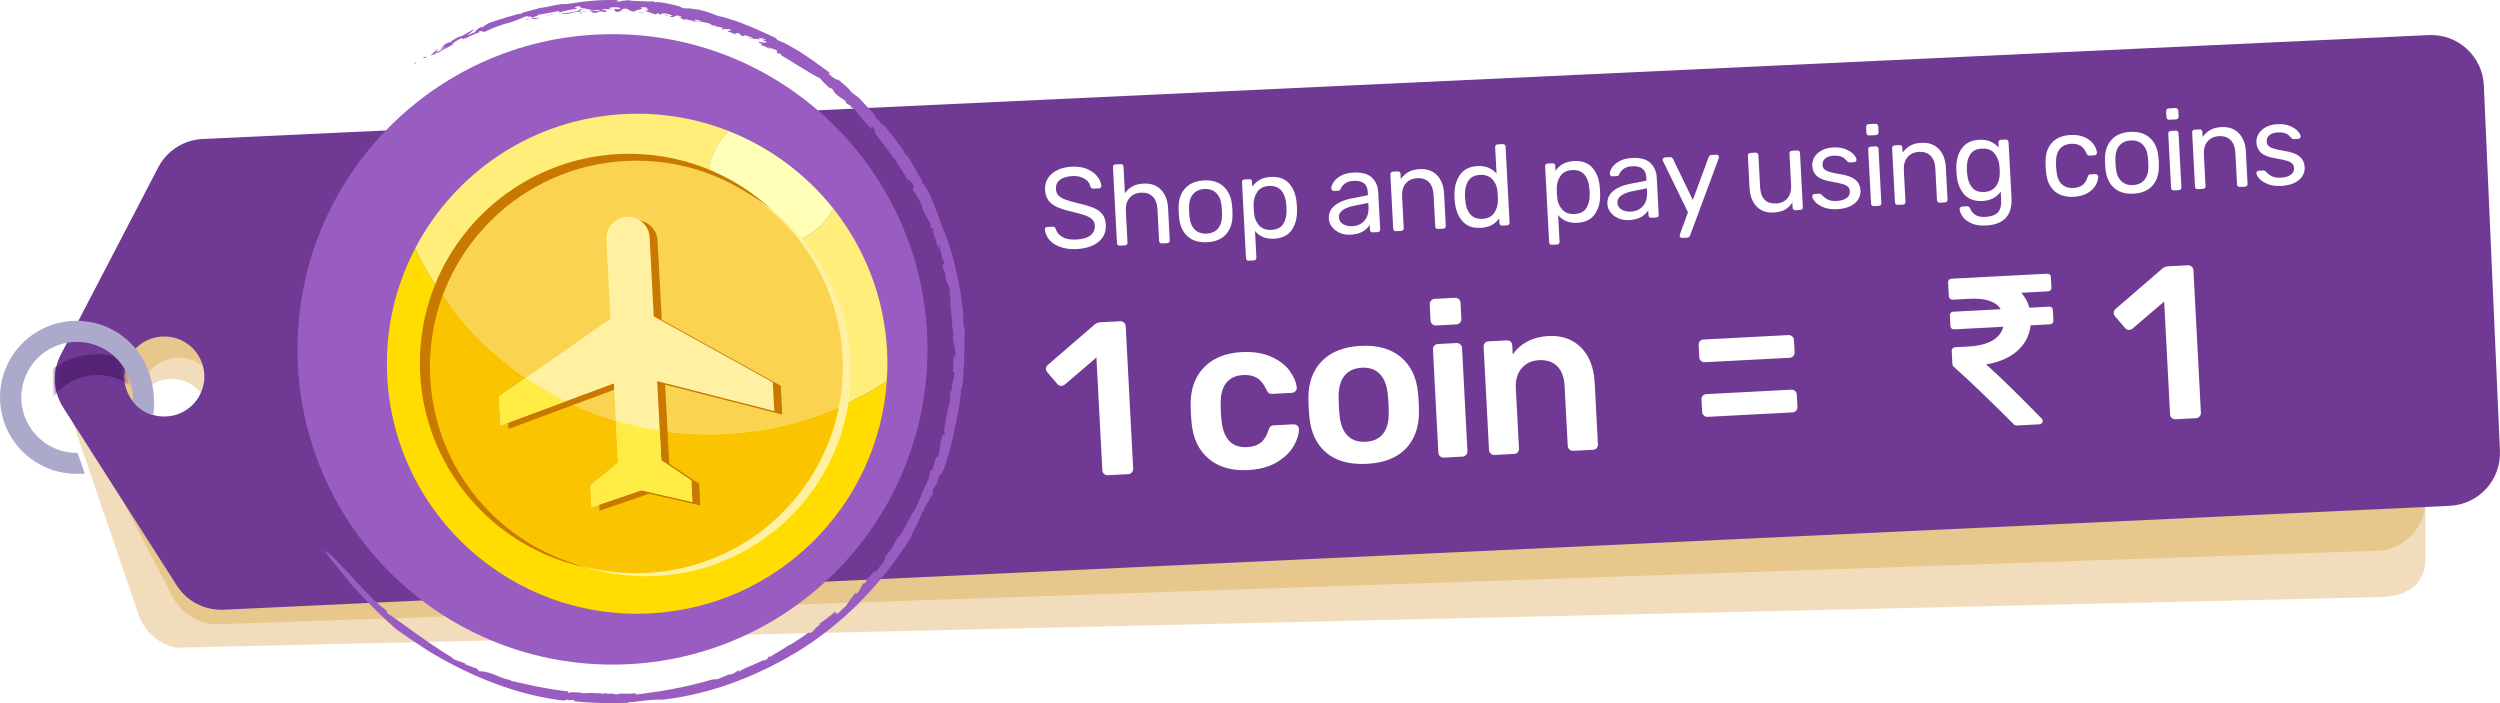 <?xml version="1.0" encoding="UTF-8"?>
<svg width="480px" height="135px" viewBox="0 0 480 135" version="1.1" xmlns="http://www.w3.org/2000/svg" xmlns:xlink="http://www.w3.org/1999/xlink">
    <title>Group 76</title>
    <defs>
        <path d="M456.044,0 C460.996,0.95 464.254,5.691 463.387,10.634 L463.36,10.783 L451.285,73.577 C450.333,78.522 445.588,81.778 440.641,80.911 L440.491,80.884 L19.581,86.417 C16.377,85.802 13.74,83.543 12.641,80.481 L12.608,80.388 L0.509,45.511 C-0.559,42.433 0.08,39.025 2.183,36.543 L2.247,36.468 L26.422,8.552 C28.556,6.088 31.832,4.935 35.037,5.515 L35.134,5.533 L456.044,0 Z M12.083,43.044 C11.353,46.839 13.842,50.508 17.642,51.237 C21.441,51.966 25.113,49.48 25.843,45.684 C26.573,41.888 24.084,38.22 20.285,37.491 C16.485,36.762 12.813,39.248 12.083,43.044 Z" id="path-1"></path>
        <path d="M105.899,9.506 L105.907,9.673 L109.001,79.84 C109.244,85.367 105.002,90.053 99.496,90.385 L99.329,90.393 L32.387,93.338 C28.808,93.496 25.415,91.753 23.46,88.759 L23.401,88.668 L1.587,54.476 C-0.337,51.46 -0.523,47.655 1.092,44.468 L1.142,44.372 L19.862,8.396 C21.515,5.22 24.722,3.156 28.295,2.96 L28.403,2.955 L95.344,0.01 C100.876,-0.233 105.567,4.004 105.899,9.506 M20.676,40.879 C16.431,41.066 13.14,44.656 13.327,48.898 C13.514,53.139 17.108,56.426 21.354,56.24 C25.599,56.053 28.89,52.463 28.703,48.221" id="path-3"></path>
        <filter x="-20.8%" y="-20.8%" width="141.6%" height="141.7%" filterUnits="objectBoundingBox" id="filter-5">
            <feOffset dx="3" dy="3" in="SourceAlpha" result="shadowOffsetOuter1"></feOffset>
            <feGaussianBlur stdDeviation="3.5" in="shadowOffsetOuter1" result="shadowBlurOuter1"></feGaussianBlur>
            <feColorMatrix values="0 0 0 0 0.26   0 0 0 0 0.077   0 0 0 0 0.38  0 0 0 0.227 0" type="matrix" in="shadowBlurOuter1" result="shadowMatrixOuter1"></feColorMatrix>
            <feMerge>
                <feMergeNode in="shadowMatrixOuter1"></feMergeNode>
                <feMergeNode in="SourceGraphic"></feMergeNode>
            </feMerge>
        </filter>
    </defs>
    <g id="Page-1" stroke="none" stroke-width="1" fill="none" fill-rule="evenodd">
        <g id="Group-76">
            <g id="Group" transform="translate(0, 6.725)">
                <g id="Group-4" transform="translate(13.544, 27.146)" fill="#DDAC55" fill-opacity="0.636" opacity="0.626">
                    <path d="M26.47,47.431 C25.757,51.379 22.013,53.993 18.109,53.257 C14.206,52.522 11.641,48.72 12.378,44.777 C13.113,40.847 16.851,38.264 20.73,38.994 C24.61,39.725 27.18,43.497 26.47,47.431 Z M26.721,9.525 L2.312,38.037 C0.103,40.616 -0.584,44.187 0.515,47.406 L13.039,84.086 C14.172,87.407 16.951,89.849 20.326,90.485 L443.064,80.787 C448.776,80.718 452.17,78.32 452.162,73.179 L452.069,10.423 C452.062,5.573 448.116,0.915 443.255,0 L35.444,6.471 C32.189,5.858 28.865,7.02 26.721,9.525 L26.721,9.525 Z" id="Fill-3"></path>
                </g>
                <g id="Group-7" opacity="0.719" transform="translate(13.125, 31.089)">
                    <mask id="mask-2" fill="white">
                        <use xlink:href="#path-1"></use>
                    </mask>
                    <g id="Clip-6"></g>
                    <path d="M28.588,38.578 C28.401,42.651 24.945,45.803 20.868,45.617 C16.791,45.431 13.637,41.978 13.823,37.905 C14.009,33.832 17.465,30.681 21.542,30.867 C25.619,31.053 28.774,34.505 28.588,38.578 Z M23.558,-0.273 L2.557,32.53 C0.685,35.453 0.516,39.152 2.113,42.233 L20.037,76.811 C21.635,79.894 24.758,81.891 28.23,82.05 L442.422,67.951 C447.787,68.196 452.336,64.048 452.581,58.687 L448.817,-8.693 C449.061,-14.054 444.91,-18.598 439.544,-18.843 L32.195,-4.744 C28.723,-4.902 25.431,-3.198 23.558,-0.273 L23.558,-0.273 Z" id="Fill-5" fill-opacity="0.636" fill="#DDAC55" mask="url(#mask-2)"></path>
                </g>
                <path d="M39.23,65.225 C39.417,69.467 36.127,73.056 31.881,73.243 C27.635,73.43 24.042,70.143 23.855,65.901 C23.668,61.66 26.958,58.07 31.204,57.883 C35.45,57.696 39.043,60.983 39.23,65.225 Z M30.39,25.4 L11.669,61.375 C10.001,64.581 10.171,68.433 12.115,71.48 L33.929,105.672 C35.874,108.721 39.299,110.501 42.915,110.342 L470.317,90.394 C475.906,90.148 480.236,85.423 479.99,79.84 L476.897,9.673 C476.651,4.09 471.921,-0.236 466.333,0.01 L38.931,19.959 C35.315,20.118 32.059,22.192 30.39,25.4 L30.39,25.4 Z" id="Fill-8" fill="#703994"></path>
                <g id="Group-12" transform="translate(10.528, 17.004)">
                    <mask id="mask-4" fill="white">
                        <use xlink:href="#path-3"></use>
                    </mask>
                    <g id="Clip-11"></g>
                    <path d="M-0.981,47.512 C-2.883,49.043 -4.371,51.027 -5.305,53.286 C-6.279,55.644 -6.615,58.217 -6.278,60.746 C-5.941,63.275 -4.944,65.67 -3.387,67.692 C-2.603,68.711 -1.69,69.615 -0.676,70.388 C-0.363,69.03 0.197,67.716 0.972,66.499 C0.561,66.113 0.179,65.694 -0.168,65.244 C-1.298,63.777 -2.021,62.038 -2.265,60.203 C-2.509,58.369 -2.266,56.502 -1.559,54.791 C-1.139,53.774 -0.203,51.966 1.761,50.456 C3.23,49.328 4.97,48.605 6.807,48.361 C8.643,48.117 10.512,48.36 12.225,49.066 C15.311,50.339 17.147,52.935 17.949,54.367 C19.408,54.955 20.923,55.122 22.485,54.743 L22.231,54.025 C22.006,53.388 19.4,47.748 13.693,45.395 C11.333,44.422 8.757,44.087 6.226,44.423 C4.659,44.631 1.806,45.27 -0.981,47.512" id="Fill-10" fill="#552376" mask="url(#mask-4)"></path>
                </g>
                <g id="Group-29" transform="translate(0, 54.869)" fill="#ACAACB">
                    <path d="M29.525,17.326 C29.638,16.653 30.094,10.389 26.197,5.519 C24.585,3.504 22.47,1.949 20.066,1.009 C18.578,0.428 15.741,-0.401 12.178,0.221 C9.745,0.645 7.456,1.674 5.524,3.216 C3.508,4.827 1.951,6.939 1.011,9.341 C0.07,11.743 -0.221,14.35 0.167,16.9 C0.555,19.45 1.607,21.853 3.219,23.868 C4.832,25.882 6.946,27.438 9.351,28.377 C11.142,29.077 13.047,29.416 14.958,29.384 L16.282,29.351 L14.902,25.365 C13.516,25.388 12.177,25.141 10.877,24.633 C9.133,23.952 7.598,22.823 6.429,21.362 C5.259,19.9 4.495,18.157 4.214,16.306 C3.933,14.456 4.144,12.565 4.826,10.822 C5.509,9.079 6.638,7.547 8.101,6.378 C8.97,5.684 10.684,4.542 13.162,4.166 C15.014,3.885 16.907,4.096 18.652,4.777 C20.396,5.459 21.93,6.587 23.1,8.049 C25.207,10.683 25.56,13.877 25.569,15.536 C26.572,16.769 27.831,17.658 29.399,18.085 L29.525,17.326" id="Fill-13"></path>
                </g>
            </g>
            <g id="Group-3" transform="translate(57.119, 0)" fill="#995DC1">
                <path d="M120.955,67.08 C120.955,100.505 93.878,127.601 60.478,127.601 C27.077,127.601 0,100.505 0,67.08 C0,33.655 27.077,6.559 60.478,6.559 C93.878,6.559 120.955,33.655 120.955,67.08" id="Fill-1"></path>
                <path d="M4.317,66.442 C4.32,67.41 4.433,65.922 4.347,67.075 C4.303,66.944 4.272,66.755 4.317,66.442" id="Fill-2"></path>
                <path d="M63.699,123.131 C64.474,122.996 65.309,122.895 66.181,122.811 C67.049,122.686 67.953,122.573 68.869,122.464 C69.779,122.323 70.695,122.16 71.595,121.999 C72.488,121.807 73.356,121.576 74.176,121.341 C74.562,121.232 74.122,121.544 74.98,121.259 C75.371,121.117 75.792,120.973 76.236,120.827 C76.68,120.681 77.151,120.543 77.627,120.362 C78.581,120.01 79.624,119.7 80.653,119.283 C81.173,119.089 81.699,118.892 82.223,118.696 C82.741,118.48 83.258,118.263 83.769,118.05 C84.804,117.646 85.773,117.163 86.697,116.748 L86.501,116.901 C87.212,116.596 87.944,115.975 88.662,115.59 C88.683,115.614 88.458,115.759 88.642,115.702 C88.708,115.61 89.022,115.416 89.353,115.217 C89.686,115.022 90.015,114.785 90.144,114.666 C90.435,114.524 90.448,114.604 90.822,114.414 L91.156,114.071 C91.392,113.838 91.686,113.634 91.988,113.396 C92.293,113.164 92.629,112.932 92.979,112.695 C93.329,112.457 93.697,112.218 94.055,111.958 C94.405,111.687 94.752,111.404 95.079,111.105 C95.027,111.178 94.901,111.302 95.026,111.234 C95.56,110.763 96.144,110.287 96.712,109.748 C97.001,109.486 97.296,109.22 97.594,108.95 C97.744,108.816 97.895,108.681 98.046,108.546 C98.194,108.407 98.338,108.262 98.485,108.12 C98.778,107.834 99.073,107.547 99.369,107.259 C99.661,106.968 99.969,106.693 100.243,106.386 C100.804,105.784 101.364,105.192 101.894,104.603 C101.84,104.725 101.808,104.854 101.967,104.747 C101.986,104.552 102.605,103.794 103.143,103.138 C103.308,103.027 103.542,102.748 103.781,102.375 C104.028,102.007 104.315,101.577 104.648,101.205 L104.615,101.288 C104.794,100.962 104.976,100.759 105.145,100.567 C105.311,100.373 105.454,100.182 105.569,99.897 L105.914,99.569 C105.964,99.211 106.605,98.755 106.877,98.203 L106.839,98.201 C107.114,97.698 107.344,97.492 107.608,97.028 L107.651,96.996 C108.3,95.935 108.713,95.338 108.593,95.303 C108.899,94.976 108.032,96.373 108.502,95.855 C110.492,92.268 112.277,88.424 113.561,84.502 C113.759,84.075 113.871,83.797 113.948,83.711 C114.037,83.306 114.35,82.208 114.39,81.831 C114.354,81.965 114.525,81.592 114.591,81.383 C114.723,81.029 114.724,80.818 114.742,80.601 C114.757,80.384 114.775,80.159 114.896,79.764 C114.855,80.092 114.87,80.21 114.941,80.114 C114.972,79.759 115.043,79.354 115.127,78.936 C115.169,78.726 115.212,78.513 115.255,78.302 C115.287,78.088 115.319,77.875 115.35,77.67 C115.348,77.801 115.326,78.001 115.371,77.978 C115.418,77.061 115.688,76.349 115.753,75.552 C115.753,75.552 115.761,75.628 115.765,75.704 C115.771,75.78 115.776,75.856 115.776,75.856 C116.051,74.599 115.678,75.459 115.875,74.367 C115.865,74.635 115.905,74.545 115.929,74.597 C115.926,74.074 115.994,73.401 116.061,72.728 C116.101,72.053 116.152,71.38 116.168,70.865 C116.174,70.927 116.195,70.912 116.195,70.912 C116.215,70.632 116.235,70.349 116.256,70.062 C116.274,69.776 116.276,69.484 116.286,69.189 C116.302,68.6 116.313,67.996 116.299,67.377 C116.336,66.927 116.497,67.529 116.441,66.336 C116.294,66.381 116.329,64.318 116.179,65.024 C116.179,64.77 116.179,64.48 116.178,64.176 C116.162,63.873 116.145,63.556 116.129,63.25 C116.093,62.639 116.051,62.069 116.001,61.735 C116.091,62.185 116.143,61.224 116.219,62.066 L116.261,61.419 C116.328,61.509 116.29,62.079 116.351,61.868 C116.334,61.442 116.097,60.224 116.08,59.844 C115.985,59.459 115.873,59.094 115.763,58.668 C115.642,58.245 115.5,57.765 115.382,57.142 C115.543,57.719 115.483,56.779 115.579,57.174 C115.579,57.174 115.431,56.751 115.284,56.327 C115.208,56.117 115.141,55.905 115.077,55.749 C115.014,55.593 114.972,55.489 114.972,55.489 C114.87,55.081 115.065,55.376 114.891,54.79 C114.859,54.829 114.776,54.575 114.704,54.403 C114.694,54.323 114.587,53.899 114.494,53.468 C114.472,53.36 114.451,53.251 114.43,53.148 C114.405,53.046 114.384,52.949 114.367,52.862 C114.334,52.687 114.32,52.552 114.343,52.498 C114.347,52.303 114.56,53.151 114.483,52.688 C114.269,51.939 114.211,51.919 113.996,51.17 L114.01,51.149 C113.947,50.9 113.84,50.536 113.731,50.314 C113.625,50.09 113.551,49.998 113.602,50.274 C113.708,50.615 113.649,50.117 113.764,50.636 C113.581,50.314 113.259,49.47 113.012,48.733 C113.119,48.976 113.146,48.933 113.219,49.021 C112.794,48.064 112.345,47.053 111.872,45.985 C111.801,45.994 112.148,46.342 112.177,46.516 C112.063,46.159 111.927,45.804 111.782,45.455 C111.626,45.109 111.452,44.773 111.288,44.441 C111.123,44.11 110.962,43.785 110.818,43.469 C110.747,43.311 110.679,43.155 110.618,43.001 C110.554,42.849 110.488,42.703 110.434,42.556 C110.538,42.732 110.395,42.696 110.406,42.676 C110.086,42.032 110.191,42.016 109.945,41.616 C109.975,41.547 109.659,41.099 109.424,40.679 C109.273,40.477 109.392,40.553 109.588,40.924 C109.239,40.349 107.843,38.052 107.037,36.725 C107.017,36.774 106.415,35.995 106.199,35.712 L106.355,35.774 C106.211,35.478 105.656,34.805 105.685,34.711 C105.419,34.433 105.863,35.017 106.291,35.573 C106.398,35.712 106.504,35.849 106.597,35.97 C106.684,36.096 106.76,36.205 106.814,36.284 C106.921,36.441 106.939,36.474 106.782,36.269 C106.716,35.989 105.839,35.174 106.075,35.28 C105.652,34.701 105.183,34.185 104.834,33.592 C104.943,33.757 105.294,33.974 104.931,33.522 C104.287,32.728 104.717,33.32 104.181,32.687 L103.832,32.303 C103.742,32.333 103.279,31.579 103.436,31.94 C103.427,31.784 102.438,30.847 102.622,30.827 L102.803,30.859 C102.508,30.531 102.238,30.393 101.974,30.166 C101.944,30.114 101.885,30.012 101.914,30.016 C101.822,30.051 101.661,29.842 101.447,29.605 C101.233,29.369 100.984,29.087 100.753,28.945 C100.457,28.59 100.056,28.163 99.696,27.78 C99.322,27.412 98.995,27.082 98.876,26.892 C98.321,26.444 97.826,26.028 97.231,25.481 C97.364,25.574 97.533,25.715 97.594,25.716 C97.244,25.344 97.118,25.297 96.748,25.014 C96.796,25.038 96.621,24.852 96.386,24.607 C96.149,24.363 95.857,24.055 95.649,23.861 C95.06,23.466 95.191,23.691 95.099,23.693 C94.699,23.157 93.475,22.54 92.898,21.964 C93.112,22.087 93.79,22.493 93.336,22.116 C92.908,21.603 92.205,21.457 91.395,20.803 C91.395,20.803 91.429,20.868 91.462,20.932 C91.496,20.996 91.527,21.063 91.527,21.063 C91.189,20.735 90.196,20.308 90.366,20.24 C90.045,20.096 89.359,19.536 89.382,19.72 C88.684,19.229 87.768,18.737 86.942,18.259 C86.092,17.823 85.323,17.413 84.912,17.059 C84.688,16.96 84.139,16.69 84.222,16.807 C84.56,17.042 84.76,17 84.872,17.117 C84.674,17.02 84.615,17.034 84.586,17.04 C84.119,16.789 83.741,16.61 84.249,16.709 C83.728,16.425 83.424,16.354 83.084,16.271 C82.914,16.229 82.734,16.184 82.513,16.108 C82.292,16.031 82.031,15.921 81.685,15.776 C81.771,15.746 81.673,15.684 81.261,15.531 L80.449,15.319 C79.555,14.941 79.983,14.991 79.996,14.889 C79.873,14.845 79.745,14.798 79.616,14.751 C79.486,14.711 79.356,14.671 79.234,14.634 C78.991,14.562 78.778,14.509 78.654,14.505 L78.096,14.185 C78.505,14.418 77.671,14.104 77.433,14.049 L77.671,14.104 C77.593,14.037 77.019,13.855 76.718,13.795 C76.744,13.836 76.905,13.897 77.094,13.977 C77.282,14.058 77.503,14.144 77.659,14.206 C77.394,14.166 77.01,14.011 76.653,13.973 C76.794,13.912 75.86,13.676 75.466,13.553 C75.016,13.403 74.929,13.491 74.798,13.451 C74.799,13.397 74.057,13.234 74.43,13.263 C74.589,13.292 74.772,13.412 75.04,13.442 C74.75,13.325 74.81,13.234 74.164,13.14 C73.677,13.077 74.24,13.355 73.355,13.087 C73.596,13.118 73.648,13.09 73.841,13.099 L73.007,12.854 L72.951,12.933 C72.842,12.884 72.923,12.895 72.874,12.871 C72.6,12.91 71.58,12.588 71.363,12.675 C70.932,12.608 70.469,12.453 70.06,12.369 L70.14,12.376 C69.646,12.242 68.976,12.133 68.54,12.153 L68.565,12.136 C68.29,12.094 67.635,12.025 67.282,12.033 C66.594,11.878 67.087,11.67 66.3,11.682 C65.588,11.618 65.173,11.756 65.453,11.832 C64.82,11.753 64.138,11.723 63.471,11.683 C62.796,11.665 62.126,11.659 61.53,11.572 C61.342,11.603 61.459,11.628 61.075,11.64 C60.956,11.635 60.837,11.631 60.717,11.626 L60.536,11.62 C60.512,11.62 60.462,11.618 60.46,11.619 L60.37,11.621 C60.13,11.629 59.888,11.637 59.646,11.645 C59.163,11.663 58.679,11.682 58.206,11.7 C57.971,11.711 57.737,11.709 57.509,11.726 C57.281,11.74 57.057,11.753 56.84,11.767 C56.404,11.788 55.993,11.795 55.615,11.78 C56.156,11.701 55.644,11.689 55.628,11.639 C55.185,11.753 55.078,11.598 54.93,11.746 C54.982,11.823 54.942,11.865 55.473,11.857 C54.914,11.907 54.215,12.016 53.575,12.093 C52.936,12.171 52.356,12.226 52.041,12.228 C52.356,12.229 52.118,12.272 51.882,12.343 C51.942,12.202 51.122,12.329 50.513,12.484 L50.441,12.576 L50.025,12.569 C49.793,12.639 49.793,12.769 49.171,12.819 C49.132,12.797 49.091,12.775 48.975,12.779 C48.357,12.987 47.494,13.298 46.794,13.391 C46.794,13.391 46.647,13.392 46.502,13.407 C46.357,13.419 46.211,13.43 46.211,13.43 C45.925,13.525 45.456,13.729 45.973,13.616 C45.388,13.75 44.907,13.861 44.526,13.948 C44.335,13.99 44.168,14.025 44.024,14.049 C43.881,14.076 43.763,14.1 43.665,14.106 C41.765,14.963 38.978,16.034 36.807,17.058 L36.848,16.976 C36.236,17.192 36.586,17.206 36.168,17.371 C36.328,17.226 35.677,17.487 36.098,17.194 C35.247,17.561 35.083,17.828 34.563,18.124 C34.517,18.234 34.97,17.861 34.911,18 C34.872,18.036 34.581,18.168 34.291,18.312 C33.999,18.453 33.724,18.636 33.689,18.718 C33.466,18.794 33.58,18.63 33.666,18.526 L33.205,18.856 C32.538,19.084 34.452,17.859 33.742,18.075 L33.298,18.352 C32.804,18.495 34.433,17.54 33.271,18.16 C32.803,18.496 32.466,18.884 32.931,18.676 C31.924,19.3 32.588,19.176 31.499,19.824 C31.336,19.889 31.546,19.746 31.769,19.6 C31.996,19.46 32.233,19.312 32.102,19.332 C31.961,19.386 31.826,19.454 31.697,19.528 C31.571,19.606 31.452,19.695 31.334,19.782 C31.099,19.957 30.876,20.134 30.643,20.264 C31.164,19.982 30.806,20.35 30.497,20.574 C29.925,20.876 30.791,20.255 30.015,20.738 C29.925,20.876 29.247,21.37 29.883,21.018 C29.685,21.312 29.08,21.521 28.741,21.902 C28.437,21.987 29.365,21.154 28.516,21.693 C28.705,21.685 27.59,22.524 28.111,22.341 C27.775,22.544 27.692,22.503 27.888,22.286 C27.384,22.549 26.913,23.252 26.644,23.203 L26.557,23.406 C26.397,23.488 26.184,23.622 25.923,23.755 C25.729,23.909 25.433,24.178 25.19,24.402 C24.95,24.631 24.749,24.801 24.714,24.726 C24.605,24.842 23.746,25.577 24.148,25.374 C24.721,24.966 24.706,24.785 25.097,24.642 C24.644,24.875 24.343,25.317 24.065,25.612 L23.974,25.609 C23.809,25.786 23.376,26.134 23.314,26.29 C23.424,26.136 23.326,26.172 23.178,26.293 L23.058,26.536 C22.382,27.245 22.778,26.576 22.107,27.254 L22.582,26.701 C22.477,26.822 22.182,26.983 21.87,27.32 C21.801,27.504 21.632,27.807 21.569,27.959 C21.217,28.365 21.332,28.063 21.028,28.505 C21.028,28.505 21.129,28.362 21.23,28.218 C21.331,28.075 21.434,27.933 21.434,27.933 C21.485,27.834 21.011,28.17 20.515,28.693 C20.219,29.047 19.818,29.646 20.351,29.155 C20.104,29.416 19.718,29.746 19.869,29.497 C19.329,30.109 20.007,29.478 19.568,30.029 C19.338,30.208 18.69,30.833 18.273,31.19 L18.647,30.539 L18.325,30.909 C18.654,30.353 18.047,31.096 18.191,30.745 C17.956,30.988 17.72,31.323 17.532,31.589 C17.93,31.28 17.795,31.527 17.615,31.846 C17.441,32.171 17.213,32.561 17.37,32.505 C16.976,33.046 16.762,33.144 16.566,33.267 C16.468,33.328 16.374,33.395 16.264,33.526 C16.156,33.658 16.024,33.849 15.882,34.179 C16.052,34.021 15.775,34.632 16.228,33.92 C15.725,34.582 16.042,34.484 15.414,35.238 C15.776,34.604 14.816,35.772 15.339,34.854 C15.346,34.945 15.716,34.401 15.796,34.26 C15.542,34.5 15.694,34.097 15.198,34.795 C14.909,35.231 14.497,35.816 14.633,35.783 C14.729,35.823 15.085,35.129 14.976,35.459 C14.396,36.318 14.2,36.398 14.111,36.853 C14.453,36.293 14.627,36.213 14.678,36.263 L14.304,36.924 L14.327,36.764 C13.63,37.764 14.236,37.133 13.585,38.115 C13.585,38.115 13.482,38.214 13.38,38.313 C13.275,38.41 13.178,38.514 13.178,38.514 C13.224,38.212 14.145,37.093 13.873,37.169 C13.662,37.491 13.543,37.718 13.422,37.938 C13.302,38.159 13.173,38.366 12.977,38.671 C13.044,38.523 13.147,38.328 13.223,38.187 C13.065,38.413 12.728,38.532 12.301,39.556 C12.067,40.076 12.284,39.719 12.337,39.766 C11.728,40.84 11.647,41.215 11.291,41.924 C11.245,41.716 10.639,43.168 10.915,42.324 C11.173,42.001 11.964,40.403 12.095,39.973 C11.73,40.285 12.599,39.142 12.59,38.83 C12.091,39.69 11.978,39.57 11.808,39.658 C11.663,39.895 11.568,40.149 11.499,40.3 C11.527,40.449 11.706,40.134 11.804,40.165 C11.733,40.284 11.662,40.403 11.592,40.52 C11.527,40.64 11.467,40.762 11.407,40.88 C11.289,41.118 11.178,41.351 11.078,41.57 C10.878,42.01 10.72,42.401 10.624,42.693 C10.412,43.001 10.377,42.855 10.569,42.46 C10.496,42.608 10.423,42.758 10.35,42.908 C10.282,43.061 10.213,43.215 10.145,43.369 C10.006,43.677 9.867,43.987 9.728,44.294 C9.586,44.6 9.445,44.905 9.306,45.203 C9.16,45.5 9.05,45.804 8.924,46.092 C9.369,45.397 8.446,47.407 8.772,46.94 C9.052,46.329 9.367,45.838 9.298,46.208 C9.135,46.593 9.238,46.169 9.143,46.319 C9.028,46.846 8.709,47.038 8.645,47.575 C9.038,46.439 8.55,47.288 8.515,47.038 C8.261,47.873 8.446,46.971 8.129,47.774 C7.905,48.618 7.621,49.647 7.339,50.568 C7.118,51.133 6.907,51.872 6.717,52.598 C6.67,52.78 6.623,52.961 6.577,53.138 C6.541,53.317 6.505,53.493 6.471,53.662 C6.403,54.001 6.339,54.313 6.279,54.577 C6.091,55.115 6.039,54.71 5.877,55.305 C5.717,56.01 6.146,54.814 5.843,55.844 L5.838,55.737 C5.805,56.06 5.396,57.653 5.539,57.997 L5.446,57.647 C5.397,57.842 5.399,58.029 5.386,58.194 C5.336,58.195 5.25,58.417 5.275,58.091 C5.221,58.25 5.176,58.415 5.146,58.585 C5.121,58.756 5.105,58.931 5.091,59.108 C5.064,59.463 5.05,59.826 5.007,60.183 L5.155,59.736 C5.112,60.35 5.043,60.857 4.97,61.36 C4.921,61.865 4.869,62.365 4.839,62.958 L4.754,62.917 L4.753,63.626 C4.687,63.449 4.562,64.095 4.633,64.472 C4.633,64.472 4.623,64.356 4.607,64.183 C4.6,64.01 4.59,63.779 4.581,63.548 C4.562,63.084 4.543,62.62 4.543,62.62 C4.634,62.112 4.607,63.187 4.718,62.871 C4.816,62.603 4.873,61.506 4.805,61.319 C4.759,61.739 4.78,61.761 4.786,62.09 C4.655,62.219 4.702,61.579 4.653,61.254 C4.633,61.475 4.577,61.787 4.611,61.838 C4.575,61.396 4.627,60.959 4.715,60.238 C4.701,60.731 4.825,59.982 4.836,60.17 C4.736,60.1 4.79,59.406 4.934,58.519 C5.17,57.908 5.15,56.845 5.368,55.824 C5.401,56.262 5.393,56.809 5.326,57.437 C5.494,56.806 5.45,56.723 5.619,56.091 C5.588,55.763 5.525,55.521 5.666,54.679 L5.755,54.651 C5.891,53.892 5.767,53.861 6.02,52.909 C6.27,52.103 6.513,51.283 6.739,50.51 C6.987,49.744 7.242,49.032 7.45,48.423 L7.541,48.405 C7.558,48.221 7.609,47.986 7.684,47.724 C7.769,47.465 7.876,47.179 7.989,46.886 C8.216,46.301 8.465,45.692 8.606,45.228 C8.973,44.493 9.327,43.676 9.64,42.95 C9.79,42.583 9.972,42.26 10.12,41.972 C10.274,41.686 10.415,41.446 10.541,41.276 C11.824,38.685 13.079,36.466 14.874,34.06 L14.677,34.541 C14.918,34.052 14.935,34.295 15.225,33.856 C14.798,34.294 15.544,33.185 15.732,32.86 C16.182,32.364 16.646,31.759 17.095,31.164 C17.563,30.587 18.004,30.008 18.361,29.532 L18.452,29.551 C18.536,29.425 18.626,29.299 18.72,29.174 C18.818,29.051 18.924,28.931 19.034,28.81 C19.252,28.568 19.488,28.325 19.734,28.08 C19.982,27.837 20.236,27.587 20.496,27.333 C20.755,27.08 21.041,26.843 21.312,26.587 C21.459,26.493 21.706,26.362 22.021,26.05 C22.271,25.726 22.466,25.482 22.718,25.23 C22.972,24.981 23.26,24.698 23.685,24.281 C23.85,24.141 24.041,23.978 24.245,23.804 C24.348,23.718 24.454,23.629 24.561,23.539 C24.671,23.451 24.787,23.368 24.901,23.282 C25.359,22.94 25.822,22.602 26.184,22.35 C28.665,20.215 31.552,18.501 34.513,16.84 L34.775,16.813 C35.129,16.603 35.498,16.392 35.876,16.182 C36.257,15.98 36.658,15.798 37.058,15.607 C37.461,15.42 37.868,15.233 38.275,15.045 C38.683,14.86 39.107,14.71 39.519,14.545 C39.933,14.384 40.344,14.224 40.748,14.067 C40.849,14.028 40.949,13.989 41.049,13.95 C41.151,13.916 41.252,13.882 41.352,13.849 C41.554,13.781 41.752,13.714 41.948,13.648 C42.339,13.512 42.72,13.381 43.085,13.255 C43.267,13.189 43.446,13.125 43.62,13.062 C43.796,13.006 43.968,12.95 44.136,12.896 L43.922,13.126 C44.782,12.934 45.84,12.537 45.594,12.486 C45.81,12.438 46.05,12.371 46.297,12.298 C46.546,12.235 46.804,12.169 47.052,12.106 C47.548,11.982 48.009,11.877 48.297,11.879 C49.181,11.697 49.362,11.572 50.099,11.417 C50.547,11.349 50.925,11.293 51.266,11.241 C51.606,11.188 51.908,11.133 52.21,11.101 C52.813,11.024 53.401,10.938 54.247,10.816 L53.825,10.859 C53.644,10.918 53.635,10.989 54.058,10.946 C54.214,10.915 54.438,10.883 54.675,10.852 C54.914,10.832 55.166,10.811 55.378,10.793 C55.803,10.753 56.068,10.706 55.744,10.633 C56.2,10.627 56.693,10.598 57.203,10.558 C57.331,10.548 57.46,10.538 57.589,10.528 C57.719,10.523 57.85,10.518 57.981,10.513 C58.243,10.502 58.508,10.491 58.772,10.48 C59.3,10.457 59.827,10.436 60.333,10.428 L60.428,10.425 L60.475,10.425 L60.538,10.427 L60.722,10.435 C60.844,10.442 60.965,10.449 61.083,10.455 C61.32,10.47 61.55,10.49 61.768,10.514 C61.621,10.457 62.064,10.458 62.25,10.427 C62.646,10.438 63.045,10.449 63.445,10.475 C63.849,10.514 64.251,10.554 64.642,10.592 C65.033,10.63 65.414,10.663 65.777,10.689 C65.959,10.7 66.137,10.711 66.309,10.721 C66.479,10.737 66.645,10.75 66.804,10.759 C67.053,10.817 66.392,10.797 67.038,10.885 C67.423,10.914 67.053,10.817 67.53,10.848 C67.853,10.876 68.177,10.91 68.501,10.947 C68.825,10.984 69.149,11.021 69.469,11.086 C70.109,11.205 70.747,11.335 71.375,11.465 C71.532,11.497 71.689,11.53 71.845,11.562 C72,11.599 72.154,11.642 72.307,11.681 C72.614,11.759 72.918,11.838 73.219,11.916 C73.52,11.99 73.818,12.064 74.113,12.137 C74.408,12.207 74.699,12.275 74.982,12.358 C79.063,13.332 83.146,14.998 86.708,16.852 L86.649,16.865 C86.964,16.989 87.299,17.137 87.624,17.327 C87.948,17.517 88.275,17.725 88.595,17.925 C89.234,18.33 89.855,18.692 90.359,18.9 C90.608,19.103 91.373,19.571 91.134,19.507 C91.373,19.629 91.648,19.797 91.946,19.991 C92.246,20.182 92.549,20.429 92.875,20.669 C93.198,20.912 93.535,21.163 93.873,21.403 C94.044,21.521 94.214,21.638 94.381,21.754 C94.545,21.873 94.709,21.988 94.871,22.094 C94.761,22.003 94.692,21.959 94.553,21.871 C95.142,22.388 95.724,22.836 96.316,23.291 C96.897,23.76 97.468,24.258 98.068,24.825 C97.931,24.728 97.693,24.537 97.63,24.534 C97.846,24.771 98.158,24.987 98.434,25.191 C98.702,25.403 98.93,25.607 98.992,25.795 C99.257,26.046 99.245,25.906 99.079,25.756 C101.666,28.27 104.314,31.087 106.537,34.129 C107.273,35.261 107.23,35.338 107.174,35.341 C107.112,35.347 107.062,35.258 107.689,36.115 C107.752,36.281 107.817,36.182 107.799,36.227 C108.287,36.891 108.313,37.415 108.701,37.842 C108.681,37.58 108.946,38.137 109.014,38.116 C109.392,38.849 109.599,39.299 109.801,39.701 C109.9,39.903 110.009,40.088 110.118,40.3 C110.228,40.512 110.357,40.742 110.524,41.021 L110.426,40.962 C110.637,41.28 110.84,41.62 111.039,41.967 C111.136,42.142 111.235,42.317 111.333,42.492 C111.43,42.667 111.511,42.85 111.6,43.027 C111.947,43.739 112.285,44.423 112.641,44.971 C115.934,52.712 117.482,60.854 117.232,69.065 C117.076,73.131 116.523,77.149 115.542,81.067 C114.569,84.99 113.126,88.814 111.232,92.481 C110.718,93.305 110.457,93.752 110.187,94.223 C109.908,94.688 109.641,95.187 109.14,96.123 C109.162,96.034 109.222,95.917 109.131,96.027 C109.157,96.104 108.987,96.438 108.774,96.759 C108.568,97.085 108.355,97.42 108.353,97.539 C106.694,100.096 105.045,102.384 102.954,104.728 C103.269,104.343 103.351,104.085 102.972,104.537 L102.631,105.057 L102.538,105.109 C102.285,105.423 102.021,105.779 102.342,105.508 C99.711,108.452 96.73,111.036 93.542,113.266 C90.351,115.497 86.953,117.376 83.436,118.956 C82.599,119.33 81.558,119.713 80.513,120.14 C79.993,120.363 79.451,120.54 78.931,120.727 C78.409,120.912 77.903,121.091 77.434,121.257 C74.584,122.037 71.834,122.576 69.057,122.983 C66.272,123.341 63.465,123.559 60.478,123.646 C60.478,123.646 60.673,123.557 61.174,123.45 C61.424,123.396 61.75,123.338 62.167,123.285 C62.375,123.258 62.605,123.233 62.86,123.21 C63.115,123.186 63.395,123.17 63.699,123.131" id="Fill-3"></path>
                <path d="M4.334,65.277 C4.404,65.071 4.457,64.394 4.531,64.937 C4.468,65.002 4.39,65.349 4.334,65.277" id="Fill-4"></path>
                <path d="M8.417,47.758 C8.407,47.729 8.535,47.529 8.566,47.48 C8.491,47.688 8.463,47.898 8.371,48.052 C8.444,47.839 8.406,47.862 8.417,47.758" id="Fill-5"></path>
                <path d="M10.229,43.545 C10.253,43.634 9.892,44.545 9.661,45.074 L10.229,43.545" id="Fill-6"></path>
                <path d="M12.402,39.871 C12.627,39.577 12.6,39.678 12.353,40.105 C12.308,40.121 12.376,39.972 12.402,39.871" id="Fill-7"></path>
                <path d="M12.437,39.543 C12.612,39.235 12.73,39.1 12.844,38.968 C12.795,38.953 12.463,39.694 12.437,39.543" id="Fill-8"></path>
                <path d="M17.81,32.034 C17.942,31.857 18.226,31.468 18.408,31.352 C18.22,31.496 17.761,32.217 17.81,32.034" id="Fill-9"></path>
                <path d="M20.602,28.776 C20.701,28.679 20.747,28.645 20.846,28.517 C21.041,28.351 20.886,28.576 20.742,28.735 L20.602,28.776" id="Fill-10"></path>
                <polyline id="Fill-11" points="92.173 21.471 91.777 21.225 91.865 21.217 92.173 21.471"></polyline>
                <path d="M112.762,48.355 C112.946,48.783 112.814,48.679 112.831,48.755 C112.691,48.359 112.949,48.879 112.762,48.355" id="Fill-12"></path>
                <polyline id="Fill-13" points="116.28 66.538 116.275 66.396 116.395 66.442 116.28 66.538"></polyline>
                <g id="Group-17" transform="translate(5.128, 0)">
                    <path d="M17.794,11.838 C16.865,12.514 18.421,11.665 17.217,12.326 C17.295,12.163 17.442,11.982 17.794,11.838" id="Fill-14"></path>
                    <path d="M2.958,108.297 C3.662,108.924 4.351,109.649 5.033,110.433 C5.754,111.184 6.474,111.99 7.197,112.811 C7.947,113.605 8.721,114.393 9.49,115.158 C10.284,115.896 11.107,116.575 11.916,117.184 C12.101,117.334 12.024,117.376 12.008,117.462 C11.989,117.551 12.036,117.678 12.477,117.987 C12.895,118.254 13.332,118.552 13.784,118.874 C14.236,119.196 14.696,119.553 15.199,119.887 C15.694,120.232 16.2,120.596 16.712,120.974 C16.972,121.16 17.221,121.365 17.492,121.543 C17.759,121.727 18.029,121.913 18.3,122.1 C18.84,122.475 19.382,122.861 19.922,123.25 C20.477,123.618 21.031,123.985 21.58,124.348 C22.66,125.105 23.773,125.752 24.788,126.403 L24.488,126.349 C25.258,126.859 26.415,127.041 27.269,127.495 C27.249,127.554 26.951,127.442 27.118,127.614 C27.267,127.582 27.672,127.749 28.094,127.93 C28.513,128.117 28.968,128.273 29.182,128.294 C29.507,128.506 29.415,128.628 29.842,128.893 L30.435,128.909 C30.84,128.934 31.248,129.059 31.687,129.183 C32.123,129.314 32.574,129.488 33.04,129.675 C33.506,129.861 33.984,130.068 34.48,130.243 C34.98,130.402 35.493,130.542 36.013,130.633 C35.902,130.651 35.691,130.627 35.836,130.721 C36.665,130.892 37.531,131.117 38.443,131.289 C38.896,131.387 39.356,131.487 39.823,131.588 C40.055,131.64 40.289,131.693 40.523,131.746 C40.759,131.795 40.998,131.834 41.236,131.879 C41.713,131.967 42.193,132.056 42.674,132.145 C43.155,132.229 43.632,132.34 44.116,132.396 C45.081,132.527 46.038,132.664 46.969,132.769 C46.811,132.829 46.657,132.939 46.863,133.055 C47.078,132.853 48.236,132.919 49.239,132.98 C49.346,133.049 49.508,133.082 49.709,133.096 C49.909,133.115 50.149,133.103 50.412,133.083 C50.938,133.047 51.551,133.004 52.136,133.101 L52.032,133.146 C52.472,133.051 52.792,133.104 53.092,133.15 C53.393,133.192 53.675,133.21 54.03,133.071 L54.58,133.257 C54.962,132.933 55.839,133.445 56.558,133.27 L56.534,133.204 C57.208,133.1 57.566,133.248 58.193,133.169 L58.255,133.204 C59.722,133.083 60.587,133.152 60.531,132.911 C61.063,133.068 59.116,133.127 59.945,133.35 C64.773,132.751 69.709,131.905 74.388,130.494 C74.949,130.436 75.299,130.369 75.446,130.422 C75.893,130.214 77.175,129.776 77.55,129.51 C77.397,129.569 77.892,129.529 78.141,129.456 C78.581,129.362 78.778,129.194 78.991,129.039 C79.203,128.882 79.424,128.723 79.897,128.594 C79.562,128.801 79.468,128.926 79.624,128.965 C79.975,128.718 80.411,128.498 80.87,128.286 C81.101,128.182 81.335,128.076 81.569,127.97 C81.798,127.855 82.024,127.739 82.241,127.621 C82.119,127.724 81.914,127.847 81.979,127.904 C82.866,127.248 83.786,127.125 84.58,126.597 C84.58,126.597 84.518,126.671 84.454,126.739 C84.389,126.809 84.325,126.878 84.325,126.878 C84.693,126.764 84.882,126.652 84.994,126.577 C85.105,126.498 85.13,126.439 85.15,126.38 C85.188,126.264 85.199,126.152 85.804,125.894 C85.546,126.082 85.67,126.081 85.647,126.16 C86.129,125.755 86.821,125.35 87.515,124.952 C88.192,124.526 88.88,124.119 89.38,123.772 C89.328,123.826 89.366,123.85 89.366,123.85 C89.648,123.674 89.936,123.503 90.229,123.331 C90.521,123.155 90.807,122.96 91.1,122.77 C91.684,122.387 92.277,121.986 92.857,121.533 C93.333,121.286 92.921,121.947 94.031,121.065 C93.82,120.858 95.888,119.55 95.021,119.777 C95.27,119.609 95.555,119.417 95.854,119.216 C96.14,118.999 96.439,118.773 96.728,118.554 C97.303,118.112 97.828,117.687 98.105,117.396 C97.758,117.823 98.79,117.297 98.03,117.95 L98.733,117.605 C98.722,117.767 98.1,118.069 98.385,118.031 C98.786,117.722 99.781,116.629 100.151,116.368 C100.438,115.988 100.682,115.594 100.99,115.166 C101.289,114.729 101.633,114.239 102.152,113.698 C101.733,114.278 102.664,113.642 102.36,114.017 C102.36,114.017 102.631,113.547 102.903,113.077 C103.036,112.842 103.176,112.614 103.268,112.432 C103.361,112.251 103.423,112.13 103.423,112.13 C103.746,111.752 103.664,112.207 104.092,111.62 C104.01,111.595 104.186,111.33 104.285,111.126 C104.36,111.067 104.694,110.672 105.053,110.294 C105.143,110.2 105.235,110.107 105.324,110.02 C105.409,109.93 105.492,109.846 105.57,109.774 C105.727,109.632 105.863,109.54 105.953,109.544 C106.179,109.444 105.484,110.213 105.912,109.851 C106.494,109.134 106.444,109.04 107.024,108.322 L107.066,108.332 C107.272,108.107 107.543,107.749 107.667,107.478 C107.795,107.211 107.808,107.057 107.549,107.273 C107.288,107.605 107.788,107.256 107.336,107.697 C107.473,107.261 108.057,106.367 108.603,105.63 C108.455,105.908 108.539,105.923 108.53,106.072 C108.668,105.79 108.816,105.511 108.972,105.232 C109.051,105.094 109.13,104.954 109.21,104.814 C109.287,104.671 109.364,104.527 109.441,104.382 C109.754,103.806 110.09,103.225 110.43,102.627 C110.327,102.534 110.355,103.19 110.182,103.32 C110.466,102.979 110.72,102.608 110.957,102.229 C111.182,101.842 111.38,101.439 111.581,101.05 C111.78,100.66 111.977,100.281 112.185,99.928 C112.29,99.752 112.397,99.582 112.51,99.422 C112.619,99.259 112.724,99.101 112.842,98.956 C112.75,99.18 112.612,98.975 112.653,98.98 C113.065,98.239 113.222,98.367 113.417,97.844 C113.546,97.849 113.711,97.211 113.946,96.693 C114.009,96.395 114.067,96.587 113.845,97.031 C114.004,96.666 114.349,95.729 114.797,94.702 C115.266,93.684 115.713,92.517 116.146,91.704 C116.056,91.706 116.328,90.568 116.458,90.17 L116.571,90.388 C116.801,90.064 117.031,89.056 117.2,89.041 C117.248,88.581 117.001,89.412 116.771,90.209 C116.714,90.409 116.658,90.606 116.607,90.78 C116.549,90.951 116.497,91.099 116.461,91.205 C116.385,91.417 116.362,91.456 116.439,91.159 C116.504,91.099 116.561,90.965 116.611,90.802 C116.656,90.637 116.688,90.442 116.72,90.266 C116.783,89.914 116.832,89.635 116.903,89.8 C117.042,89.401 117.133,88.991 117.243,88.594 C117.348,88.195 117.494,87.816 117.683,87.453 C117.587,87.666 117.719,88.188 117.907,87.529 C118.228,86.364 117.925,87.175 118.153,86.221 L118.261,85.614 C118.104,85.527 118.597,84.592 118.278,84.966 C118.479,84.868 118.627,83.255 118.884,83.448 L119.064,83.669 C119.176,83.158 119.04,82.781 119.042,82.363 C119.079,82.301 119.157,82.18 119.187,82.213 C119.022,82.131 119.119,81.836 119.21,81.471 C119.301,81.106 119.416,80.676 119.345,80.346 C119.512,79.826 119.655,79.149 119.789,78.544 C119.898,77.934 120.007,77.397 120.154,77.16 C120.171,76.313 120.19,75.547 120.346,74.606 C120.359,74.799 120.342,75.059 120.411,75.122 C120.576,74.537 120.5,74.378 120.501,73.827 C120.521,73.891 120.603,73.598 120.705,73.207 C120.806,72.815 120.935,72.325 121.006,71.994 C120.949,71.153 120.744,71.428 120.634,71.336 C120.829,70.968 120.807,70.376 120.782,69.763 C120.771,69.15 120.69,68.515 120.858,68.041 C120.903,68.33 121.016,69.263 121.109,68.57 C121.456,67.81 120.881,67.026 121.034,65.8 C121.034,65.8 120.965,65.877 120.896,65.953 C120.829,66.03 120.757,66.106 120.757,66.106 C120.917,65.555 120.521,64.31 120.819,64.424 C120.7,64.018 120.858,62.972 120.584,63.125 C120.635,62.115 120.479,60.898 120.383,59.776 C120.23,58.66 120.121,57.638 120.285,56.985 C120.211,56.704 120.121,55.986 120.006,56.156 C119.946,56.652 120.227,56.799 120.148,56.993 C120.104,56.737 120.021,56.694 119.979,56.673 C119.934,56.047 119.858,55.558 120.198,56.101 C120.155,55.399 119.972,55.065 119.773,54.688 C119.673,54.5 119.569,54.301 119.477,54.039 C119.386,53.777 119.309,53.451 119.226,53.016 C119.358,53.07 119.37,52.929 119.232,52.428 L118.812,51.518 C118.593,50.394 118.917,50.819 119.101,50.744 C119.059,50.596 119.014,50.439 118.971,50.284 C118.918,50.131 118.866,49.979 118.817,49.837 C118.714,49.554 118.609,49.316 118.5,49.201 L118.528,48.416 C118.51,48.991 118.273,47.963 118.148,47.7 L118.274,47.963 C118.318,47.832 118.086,47.158 117.933,46.828 C117.887,46.889 117.92,47.092 117.958,47.333 C117.995,47.574 118.052,47.848 118.09,48.043 C117.918,47.77 117.816,47.29 117.574,46.932 C117.802,47.004 117.378,45.946 117.239,45.48 C117.096,44.937 116.871,44.941 116.824,44.786 C116.915,44.737 116.541,43.92 116.816,44.282 C116.909,44.451 116.867,44.727 117.052,44.995 C116.997,44.624 117.191,44.598 116.798,43.925 C116.495,43.425 116.499,44.197 116.206,43.143 C116.357,43.39 116.448,43.411 116.596,43.594 L116.307,42.606 L116.128,42.63 C116.118,42.486 116.168,42.568 116.166,42.502 C116.023,42.394 115.865,42.038 115.707,41.69 C115.628,41.517 115.55,41.346 115.473,41.21 C115.39,41.078 115.31,40.98 115.239,40.948 C115.007,40.489 114.895,39.913 114.707,39.457 L114.761,39.537 C114.682,39.242 114.543,38.919 114.384,38.62 C114.304,38.47 114.222,38.325 114.135,38.195 C114.044,38.067 113.953,37.951 113.868,37.852 L113.914,37.858 C113.775,37.561 113.39,36.885 113.108,36.568 C112.841,35.773 113.561,36.009 112.94,35.296 C112.519,34.563 111.997,34.321 112.073,34.664 C111.744,33.989 111.301,33.319 110.883,32.654 C110.438,31.992 109.987,31.335 109.713,30.666 C109.532,30.52 109.572,30.661 109.286,30.303 C109.211,30.184 109.135,30.064 109.059,29.944 L108.943,29.764 L108.914,29.719 L108.899,29.696 L108.897,29.694 L108.896,29.692 C108.926,29.736 108.904,29.704 108.91,29.713 L108.907,29.708 L108.899,29.697 L108.836,29.611 C108.666,29.385 108.494,29.157 108.323,28.93 C107.975,28.478 107.627,28.025 107.288,27.583 C107.117,27.363 106.961,27.137 106.791,26.928 C106.623,26.718 106.46,26.51 106.307,26.303 C106.001,25.891 105.731,25.485 105.518,25.088 C105.981,25.539 105.68,25.009 105.747,24.934 C105.291,24.622 105.466,24.331 105.141,24.357 C105.053,24.501 104.962,24.511 105.307,25.035 C104.87,24.539 104.287,23.943 103.784,23.374 C103.281,22.806 102.848,22.272 102.656,21.949 C102.846,22.274 102.63,22.086 102.388,21.919 C102.639,21.813 101.973,21.094 101.388,20.634 L101.206,20.67 L100.978,20.217 C100.74,20.054 100.538,20.222 100.112,19.611 C100.124,19.541 100.134,19.469 100.065,19.346 C99.411,18.925 98.474,18.365 97.948,17.713 C97.948,17.713 97.862,17.553 97.765,17.406 C97.67,17.256 97.575,17.107 97.575,17.107 C97.285,16.901 96.737,16.627 97.177,17.071 C96.669,16.576 96.252,16.17 95.921,15.848 C95.757,15.684 95.617,15.538 95.504,15.406 C95.389,15.276 95.296,15.165 95.236,15.059 C93.01,13.949 90.106,11.99 87.664,10.57 L87.794,10.513 C87.194,10.03 87.355,10.486 86.93,10.165 C87.2,10.184 86.534,9.683 87.127,9.846 C86.222,9.227 85.792,9.363 85.147,9.078 C84.982,9.162 85.693,9.259 85.483,9.365 C85.417,9.361 85.1,9.158 84.767,8.973 C84.436,8.782 84.072,8.645 83.949,8.708 C83.742,8.511 84.007,8.45 84.181,8.429 L83.532,8.246 C82.907,7.656 85.422,8.608 84.793,7.947 L84.218,7.716 C83.785,7.247 85.823,8.173 84.447,7.434 C83.783,7.246 83.123,7.302 83.622,7.65 C82.975,7.379 82.772,7.435 82.562,7.475 C82.457,7.495 82.35,7.512 82.186,7.483 C82.021,7.455 81.803,7.372 81.457,7.23 C81.295,7.092 81.577,7.195 81.871,7.307 C82.161,7.427 82.468,7.548 82.376,7.401 C82.235,7.283 82.082,7.193 81.923,7.118 C81.762,7.048 81.593,6.998 81.427,6.951 C81.092,6.857 80.762,6.781 80.485,6.631 C81.095,6.976 80.461,6.965 80.032,6.833 C79.372,6.443 80.57,6.821 79.584,6.387 C79.371,6.442 78.424,6.157 79.178,6.57 C78.718,6.688 78.165,6.101 77.537,6.118 C77.279,5.802 78.747,6.034 77.668,5.535 C77.775,5.789 76.205,5.304 76.693,5.799 C76.28,5.589 76.284,5.421 76.641,5.416 C76.063,5.058 75.007,5.267 74.922,4.819 L74.643,4.951 C74.465,4.826 74.198,4.691 73.906,4.485 C73.627,4.4 73.161,4.323 72.777,4.25 C72.391,4.185 72.093,4.103 72.158,3.957 C71.969,3.943 70.682,3.602 71.127,3.939 C71.893,4.269 72.088,4.019 72.457,4.415 C71.954,4.041 71.297,4.153 70.819,4.114 L70.772,3.977 C70.486,3.956 69.862,3.761 69.659,3.857 C69.887,3.833 69.794,3.73 69.581,3.657 L69.249,3.778 C68.105,3.639 69.051,3.406 67.941,3.235 L68.806,3.265 C68.616,3.258 68.276,3.013 67.735,2.961 C67.498,3.085 67.078,3.206 66.88,3.299 C66.247,3.261 66.634,3.065 65.992,3.138 C65.992,3.138 66.201,3.118 66.41,3.099 C66.515,3.09 66.62,3.08 66.699,3.073 C66.778,3.065 66.83,3.064 66.83,3.064 C66.963,3.024 66.336,2.704 65.496,2.579 C64.951,2.554 64.09,2.667 64.916,2.888 C64.499,2.827 63.927,2.634 64.275,2.563 C63.318,2.477 64.376,2.757 63.545,2.746 C63.224,2.599 62.193,2.33 61.574,2.101 L62.466,1.911 L61.892,1.848 C62.661,1.702 61.529,1.636 61.976,1.444 C61.583,1.365 61.096,1.395 60.708,1.417 C61.27,1.67 60.935,1.758 60.501,1.85 C60.066,1.951 59.533,2.043 59.688,2.226 C58.901,2.229 58.668,2.003 58.419,1.834 C58.296,1.749 58.169,1.678 57.968,1.656 C57.768,1.635 57.494,1.654 57.078,1.793 C57.344,1.888 56.565,2.139 57.558,2.056 C56.581,2.001 56.885,2.397 55.738,2.241 C56.594,2.106 54.821,1.88 56.06,1.684 C55.977,1.798 56.751,1.778 56.941,1.747 C56.54,1.61 57.034,1.398 56.024,1.388 C55.407,1.416 54.562,1.414 54.687,1.597 C54.713,1.796 55.624,1.584 55.231,1.782 C54.012,1.828 53.8,1.57 53.304,1.934 C54.074,1.875 54.27,2.073 54.257,2.21 L53.37,2.328 L53.538,2.189 C52.106,2.149 53.124,2.446 51.743,2.463 C51.743,2.463 51.577,2.404 51.411,2.345 C51.245,2.283 51.079,2.234 51.079,2.234 C51.396,1.983 53.1,2.253 52.838,1.893 C52.385,1.903 52.086,1.957 51.793,2.001 C51.5,2.047 51.214,2.072 50.787,2.069 C50.974,2.021 51.231,1.986 51.418,1.951 C51.094,1.945 50.737,1.505 49.468,1.896 C48.812,2.065 49.304,2.042 49.3,2.179 C47.854,2.331 47.446,2.561 46.524,2.702 C46.679,2.411 44.885,2.899 45.868,2.489 C46.363,2.583 48.434,2.265 48.928,2 C48.369,1.73 50.072,1.945 50.357,1.598 C49.189,1.692 49.218,1.376 49.009,1.189 C48.68,1.203 48.372,1.317 48.181,1.365 C48.064,1.569 48.489,1.529 48.534,1.724 C48.37,1.732 48.208,1.742 48.047,1.754 C47.886,1.771 47.728,1.796 47.573,1.819 C47.263,1.867 46.964,1.922 46.685,1.982 C46.127,2.103 45.647,2.243 45.305,2.384 C44.858,2.349 44.963,2.14 45.475,2.052 C45.283,2.084 45.089,2.116 44.894,2.149 C44.7,2.188 44.505,2.227 44.31,2.266 C43.919,2.344 43.525,2.417 43.133,2.487 C42.74,2.553 42.35,2.619 41.966,2.684 C41.58,2.739 41.21,2.833 40.845,2.899 C41.845,2.985 39.256,3.353 39.952,3.456 C40.738,3.342 41.443,3.404 41.052,3.642 C40.571,3.736 41.038,3.504 40.823,3.486 C40.253,3.798 39.81,3.444 39.276,3.849 C40.627,3.424 39.452,3.414 39.646,3.115 C38.678,3.487 39.647,2.934 38.653,3.17 C37.698,3.577 36.521,4.038 35.446,4.407 C34.735,4.529 33.876,4.825 33.048,5.142 C32.841,5.222 32.635,5.302 32.434,5.381 C32.237,5.471 32.045,5.559 31.859,5.643 C31.488,5.813 31.144,5.968 30.849,6.089 C30.182,6.223 30.498,5.797 29.803,6.024 C29.011,6.348 30.507,6.064 29.284,6.419 L29.375,6.322 C29.051,6.531 27.185,7.121 27.017,7.637 L27.242,7.201 C27.015,7.275 26.846,7.429 26.683,7.54 C26.631,7.456 26.342,7.491 26.664,7.271 C26.464,7.307 26.269,7.367 26.082,7.451 C25.898,7.54 25.718,7.647 25.54,7.76 C25.184,7.987 24.832,8.241 24.457,8.442 L25.025,8.347 C24.413,8.746 23.872,9.019 23.331,9.281 C22.805,9.568 22.279,9.846 21.691,10.23 L21.637,10.059 L20.971,10.573 C21.013,10.45 20.855,10.463 20.647,10.55 C20.437,10.635 20.181,10.798 20.038,10.984 C20.038,10.984 20.137,10.887 20.286,10.741 C20.441,10.603 20.647,10.419 20.854,10.235 C21.27,9.865 21.687,9.495 21.687,9.495 C22.265,9.274 21.222,10.014 21.641,9.967 C21.999,9.932 23.092,9.228 23.195,8.976 C22.753,9.21 22.753,9.258 22.449,9.51 C22.186,9.386 22.842,9 23.095,8.675 C22.868,8.809 22.511,8.942 22.499,9.036 C22.882,8.659 23.34,8.406 24.102,8 C23.63,8.355 24.454,7.986 24.291,8.149 C24.251,7.929 24.953,7.486 25.926,7.044 C26.724,6.948 27.677,6.061 28.833,5.603 C28.463,6.012 27.954,6.439 27.313,6.831 C28.059,6.606 28.09,6.465 28.836,6.241 C29.108,5.929 29.262,5.613 30.164,5.142 L30.276,5.269 C31.095,4.855 31.007,4.625 32.114,4.242 C33.076,3.951 34.044,3.638 34.953,3.337 C35.87,3.063 36.738,2.831 37.473,2.623 L37.571,2.761 C37.752,2.62 38.01,2.491 38.314,2.373 C38.621,2.269 38.973,2.175 39.334,2.085 C40.058,1.905 40.823,1.74 41.365,1.533 C42.338,1.421 43.372,1.196 44.293,0.999 C44.751,0.891 45.19,0.846 45.573,0.8 C45.957,0.76 46.289,0.748 46.545,0.782 C49.935,0.224 52.956,-0.107 56.526,0.032 L55.923,0.258 C56.563,0.094 56.336,0.396 56.961,0.367 C56.246,0.175 57.834,0.126 58.282,0.032 C59.072,0.171 59.977,0.211 60.865,0.226 C61.749,0.271 62.617,0.273 63.33,0.266 L63.366,0.431 C63.548,0.412 63.733,0.403 63.921,0.401 C64.109,0.404 64.299,0.422 64.493,0.443 C64.879,0.485 65.276,0.553 65.683,0.633 C66.089,0.713 66.504,0.805 66.927,0.898 C67.349,0.989 67.772,1.117 68.206,1.213 C68.393,1.318 68.677,1.529 69.198,1.617 C69.694,1.591 70.07,1.592 70.492,1.648 C70.913,1.71 71.39,1.781 72.093,1.885 C72.344,1.948 72.633,2.026 72.941,2.112 C73.094,2.155 73.253,2.2 73.414,2.246 C73.574,2.296 73.734,2.355 73.895,2.41 C74.538,2.636 75.179,2.875 75.666,3.076 C76.629,3.253 77.557,3.565 78.497,3.858 C78.963,4.014 79.439,4.151 79.897,4.338 C80.357,4.522 80.817,4.706 81.279,4.891 C81.739,5.079 82.201,5.267 82.664,5.455 C83.118,5.664 83.573,5.873 84.03,6.082 C84.489,6.287 84.949,6.492 85.41,6.697 C85.871,6.903 86.321,7.135 86.784,7.345 L86.954,7.648 C87.41,7.834 87.875,8.038 88.344,8.255 C88.807,8.481 89.263,8.742 89.726,9 C90.188,9.26 90.65,9.529 91.111,9.802 C91.571,10.075 92.006,10.388 92.449,10.681 C92.888,10.978 93.323,11.273 93.751,11.563 C93.858,11.636 93.965,11.708 94.071,11.78 C94.173,11.856 94.276,11.932 94.377,12.008 C94.58,12.159 94.782,12.308 94.98,12.455 C95.378,12.748 95.766,13.03 96.144,13.296 C96.334,13.428 96.52,13.557 96.702,13.683 C96.881,13.813 97.055,13.94 97.225,14.065 L96.776,14.111 C97.526,14.853 98.68,15.561 98.619,15.217 C98.808,15.404 99.036,15.594 99.278,15.784 C99.513,15.982 99.756,16.187 99.989,16.384 C100.455,16.78 100.872,17.161 101.031,17.483 C101.796,18.242 102.098,18.274 102.766,18.879 C103.128,19.284 103.435,19.621 103.716,19.921 C103.997,20.222 104.255,20.482 104.493,20.756 C104.979,21.295 105.471,21.807 106.178,22.545 L105.853,22.155 C105.65,22.037 105.536,22.113 105.86,22.502 C106.004,22.628 106.189,22.825 106.382,23.035 C106.565,23.254 106.758,23.486 106.922,23.681 C107.255,24.065 107.498,24.281 107.405,23.865 C107.707,24.322 108.067,24.79 108.455,25.263 C108.552,25.38 108.651,25.499 108.75,25.619 C108.844,25.742 108.939,25.866 109.035,25.991 C109.227,26.238 109.421,26.488 109.615,26.737 C110.004,27.236 110.389,27.735 110.741,28.228 L110.807,28.32 L110.839,28.366 L110.887,28.439 L111.002,28.625 C111.076,28.75 111.149,28.874 111.22,28.995 C111.361,29.24 111.488,29.482 111.601,29.72 C111.591,29.515 111.897,29.942 112.077,30.087 C112.335,30.48 112.59,30.877 112.832,31.29 C113.065,31.718 113.295,32.144 113.521,32.559 C113.747,32.973 113.972,33.373 114.198,33.747 C114.31,33.934 114.427,34.114 114.537,34.288 C114.642,34.464 114.748,34.632 114.856,34.791 C114.951,35.084 114.475,34.447 114.826,35.142 C115.075,35.531 114.951,35.085 115.267,35.562 C115.468,35.895 115.662,36.233 115.85,36.575 C116.038,36.917 116.224,37.26 116.376,37.619 C116.695,38.331 116.993,39.05 117.283,39.761 C117.355,39.939 117.427,40.116 117.499,40.293 C117.567,40.471 117.626,40.652 117.69,40.831 C117.816,41.188 117.941,41.542 118.065,41.892 C118.191,42.242 118.318,42.586 118.447,42.925 C118.513,43.093 118.579,43.261 118.644,43.427 C118.709,43.593 118.763,43.762 118.825,43.927 C119.053,44.51 119.278,45.099 119.499,45.691 C119.609,45.988 119.719,46.285 119.829,46.582 C119.928,46.883 120.019,47.187 120.113,47.491 C120.297,48.099 120.481,48.709 120.664,49.318 L120.8,49.775 L120.914,50.238 L121.137,51.164 C121.283,51.781 121.428,52.396 121.574,53.009 C121.689,53.628 121.803,54.244 121.916,54.856 C121.973,55.162 122.029,55.468 122.085,55.771 L122.17,56.226 L122.234,56.682 C122.319,57.289 122.403,57.891 122.487,58.486 L122.403,58.442 C122.526,58.831 122.617,59.261 122.65,59.71 C122.682,60.158 122.689,60.622 122.7,61.074 C122.719,61.979 122.773,62.836 123.001,63.467 C122.943,63.851 123.023,64.921 122.864,64.645 C122.928,64.962 122.957,65.346 122.969,65.771 C122.985,66.196 122.94,66.662 122.92,67.145 C122.895,67.629 122.871,68.13 122.869,68.626 C122.866,68.873 122.876,69.12 122.881,69.363 C122.881,69.606 122.89,69.844 122.91,70.077 C122.927,69.908 122.917,69.809 122.895,69.612 C122.757,70.541 122.722,71.418 122.689,72.31 C122.633,73.199 122.543,74.102 122.368,75.073 C122.356,74.87 122.371,74.506 122.3,74.439 C122.187,74.808 122.221,75.265 122.231,75.677 C122.227,76.087 122.193,76.451 121.979,76.63 C121.916,77.061 122.116,76.965 122.146,76.699 C121.395,80.939 120.538,85.473 119.108,89.748 C118.461,91.228 118.3,91.216 118.224,91.149 C118.141,91.08 118.182,90.966 117.823,92.183 C117.678,92.348 117.897,92.375 117.813,92.377 C117.533,93.325 116.85,93.627 116.768,94.328 C117.093,94.165 116.694,94.789 116.81,94.863 C116.324,95.722 115.994,96.216 115.722,96.68 C115.584,96.911 115.472,97.14 115.34,97.392 C115.209,97.645 115.079,97.931 114.936,98.292 L114.884,98.134 C114.747,98.573 114.572,99.014 114.38,99.452 C114.285,99.671 114.185,99.889 114.084,100.106 C113.983,100.323 113.863,100.53 113.755,100.74 C113.311,101.575 112.89,102.383 112.662,103.147 C110.009,107.421 106.964,111.334 103.558,114.865 L102.276,116.184 C101.835,116.609 101.381,117.02 100.934,117.439 C100.484,117.853 100.042,118.278 99.583,118.683 L98.175,119.862 L97.47,120.451 C97.235,120.648 97.002,120.846 96.753,121.025 L95.282,122.129 L94.545,122.68 L94.361,122.818 L94.268,122.887 L94.245,122.904 L94.188,122.944 L94.141,122.975 L93.767,123.226 C93.269,123.559 92.77,123.893 92.271,124.227 L91.525,124.712 C91.282,124.876 91,125.025 90.74,125.182 C90.211,125.493 89.681,125.804 89.152,126.114 L88.359,126.579 L87.556,127.002 L85.949,127.844 C85.68,127.981 85.418,128.133 85.143,128.258 L84.321,128.64 L82.678,129.403 C82.135,129.67 81.566,129.873 81.009,130.107 L79.327,130.786 C74.811,132.519 70.064,133.717 65.165,134.326 C63.996,134.323 63.376,134.343 62.73,134.391 C62.082,134.427 61.414,134.52 60.156,134.693 C60.256,134.633 60.412,134.607 60.24,134.574 C60.186,134.704 59.743,134.767 59.282,134.78 C58.822,134.803 58.348,134.824 58.232,134.952 C54.589,135.052 51.216,135.025 47.485,134.577 C48.08,134.612 48.397,134.433 47.695,134.376 L46.944,134.462 L46.833,134.378 C46.35,134.36 45.814,134.394 46.295,134.556 C41.596,134.029 37.018,132.839 32.66,131.197 C28.297,129.554 24.152,127.463 20.192,125.102 C19.265,124.517 18.178,123.758 17.04,123.029 C16.464,122.674 15.917,122.268 15.374,121.889 C14.833,121.508 14.307,121.138 13.819,120.796 C11.147,118.477 8.783,116.103 6.513,113.639 C4.285,111.131 2.163,108.533 2.55445458e-15,105.692 C2.55445458e-15,105.692 0.275,105.785 0.781,106.159 C1.033,106.346 1.343,106.603 1.705,106.953 C1.886,107.128 2.08,107.327 2.286,107.552 C2.493,107.777 2.707,108.032 2.958,108.297" id="Fill-16"></path>
                </g>
                <path d="M24.059,11.055 C24.336,11.027 25.045,10.644 24.605,11.14 C24.472,11.083 24.053,11.197 24.059,11.055" id="Fill-18"></path>
                <path d="M44.044,3.639 C44.062,3.595 44.351,3.62 44.421,3.624 C44.17,3.696 43.96,3.853 43.742,3.842 C43.996,3.766 43.941,3.72 44.044,3.639" id="Fill-19"></path>
                <path d="M49.345,2.584 C49.283,2.712 48.167,3.013 47.502,3.151 L49.345,2.584" id="Fill-20"></path>
                <path d="M54.378,2.398 C54.816,2.457 54.702,2.521 54.125,2.568 C54.077,2.511 54.265,2.464 54.378,2.398" id="Fill-21"></path>
                <path d="M54.708,2.107 C55.123,2.068 55.335,2.117 55.542,2.166 C55.519,2.068 54.587,2.311 54.708,2.107" id="Fill-22"></path>
                <path d="M65.562,2.378 C65.822,2.383 66.392,2.357 66.621,2.506 C66.359,2.386 65.348,2.521 65.562,2.378" id="Fill-23"></path>
                <path d="M70.588,2.813 C70.748,2.845 70.81,2.876 71.002,2.874 C71.29,2.971 70.964,3.005 70.713,2.978 L70.588,2.813" id="Fill-24"></path>
                <polyline id="Fill-25" points="125.958 67.006 125.907 66.456 126.02 66.536 125.958 67.006"></polyline>
                <path d="M113.855,105.079 C113.588,105.562 113.541,105.322 113.473,105.386 C113.757,104.98 113.479,105.617 113.855,105.079" id="Fill-26"></path>
                <polyline id="Fill-27" points="98.778 120.939 98.912 120.837 99.003 121.062 98.778 120.939"></polyline>
            </g>
            <g id="Group-82" transform="translate(311.484, 70.987) rotate(-3) translate(-311.484, -70.987) translate(200.979, 55.51)" fill="#FFFFFF" fill-rule="nonzero">
                <g id="Group-81" transform="translate(173.851, 1.134)">
                    <g id="1608821_rupee_icon" transform="translate(-0, 0.2)">
                        <path d="M19.802,6.995 L19.802,9.082 C19.802,9.273 19.736,9.43 19.604,9.552 C19.472,9.675 19.303,9.736 19.097,9.736 L15.392,9.736 C15.054,11.7 14.106,13.295 12.547,14.523 C10.989,15.75 8.96,16.5 6.461,16.773 C8.916,19.2 12.29,22.855 16.583,27.736 C16.789,27.955 16.818,28.186 16.671,28.432 C16.553,28.677 16.34,28.8 16.032,28.8 L11.731,28.8 C11.496,28.8 11.312,28.718 11.18,28.555 C6.682,23.55 3.021,19.657 0.198,16.875 C0.066,16.752 0,16.602 0,16.425 L0,13.827 C0,13.65 0.07,13.497 0.209,13.367 C0.349,13.238 0.515,13.173 0.706,13.173 L3.175,13.173 C5.116,13.173 6.678,12.88 7.861,12.293 C9.045,11.707 9.798,10.855 10.122,9.736 L0.706,9.736 C0.5,9.736 0.331,9.675 0.198,9.552 C0.066,9.43 0,9.273 0,9.082 L0,6.995 C0,6.805 0.066,6.648 0.198,6.525 C0.331,6.402 0.5,6.341 0.706,6.341 L9.813,6.341 C8.975,4.8 7.005,4.03 3.903,4.03 L0.706,4.03 C0.515,4.03 0.349,3.965 0.209,3.835 C0.07,3.706 0,3.552 0,3.375 L0,0.655 C0,0.464 0.066,0.307 0.198,0.184 C0.331,0.061 0.5,0 0.706,0 L19.053,0 C19.258,0 19.427,0.061 19.56,0.184 C19.692,0.307 19.758,0.464 19.758,0.655 L19.758,2.741 C19.758,2.932 19.692,3.089 19.56,3.211 C19.427,3.334 19.258,3.395 19.053,3.395 L13.915,3.395 C14.606,4.227 15.076,5.209 15.326,6.341 L19.097,6.341 C19.303,6.341 19.472,6.402 19.604,6.525 C19.736,6.648 19.802,6.805 19.802,6.995 Z" id="Path"></path>
                    </g>
                    <g id="1" transform="translate(31.436, 0)">
                        <path d="M10.805,29.4 C10.525,29.4 10.286,29.302 10.09,29.106 C9.894,28.91 9.796,28.672 9.796,28.392 L9.796,6.72 L3.447,11.592 C3.279,11.732 3.069,11.802 2.817,11.802 C2.481,11.802 2.214,11.662 2.018,11.382 L0.21,9.03 C0.07,8.834 0,8.638 0,8.442 C0,8.106 0.154,7.826 0.462,7.602 L9.88,0.294 C10.188,0.098 10.539,0 10.931,0 L14.715,0 C14.995,0 15.233,0.098 15.43,0.294 C15.626,0.49 15.724,0.728 15.724,1.008 L15.724,28.392 C15.724,28.672 15.626,28.91 15.43,29.106 C15.233,29.302 14.995,29.4 14.715,29.4 L10.805,29.4 Z" id="Path"></path>
                    </g>
                </g>
                <g id="1-coin-=" transform="translate(0, 0)">
                    <path d="M10.805,30.534 C10.525,30.534 10.286,30.436 10.09,30.24 C9.894,30.044 9.796,29.806 9.796,29.526 L9.796,7.854 L3.447,12.726 C3.279,12.866 3.069,12.936 2.817,12.936 C2.481,12.936 2.214,12.796 2.018,12.516 L0.21,10.164 C0.07,9.968 0,9.772 0,9.576 C0,9.24 0.154,8.96 0.462,8.736 L9.88,1.428 C10.188,1.232 10.539,1.134 10.931,1.134 L14.715,1.134 C14.995,1.134 15.233,1.232 15.43,1.428 C15.626,1.624 15.724,1.862 15.724,2.142 L15.724,29.526 C15.724,29.806 15.626,30.044 15.43,30.24 C15.233,30.436 14.995,30.534 14.715,30.534 L10.805,30.534 Z" id="Path"></path>
                    <path d="M37.684,30.954 C34.601,30.954 32.141,30.1 30.306,28.392 C28.47,26.684 27.496,24.318 27.384,21.294 L27.342,19.614 L27.384,17.934 C27.496,14.91 28.47,12.544 30.306,10.836 C32.141,9.128 34.601,8.274 37.684,8.274 C39.898,8.274 41.769,8.666 43.297,9.45 C44.824,10.234 45.959,11.193 46.702,12.327 C47.445,13.461 47.844,14.546 47.9,15.582 C47.928,15.862 47.837,16.1 47.627,16.296 C47.417,16.492 47.172,16.59 46.891,16.59 L43.15,16.59 C42.841,16.59 42.617,16.527 42.477,16.401 C42.337,16.275 42.197,16.044 42.056,15.708 C41.636,14.644 41.083,13.874 40.396,13.398 C39.709,12.922 38.833,12.684 37.768,12.684 C36.339,12.684 35.225,13.132 34.426,14.028 C33.627,14.924 33.2,16.296 33.143,18.144 L33.101,19.698 L33.143,21.084 C33.312,24.724 34.853,26.544 37.768,26.544 C38.861,26.544 39.744,26.313 40.417,25.851 C41.09,25.389 41.636,24.612 42.056,23.52 C42.169,23.212 42.302,22.988 42.456,22.848 C42.61,22.708 42.841,22.638 43.15,22.638 L46.891,22.638 C47.172,22.638 47.417,22.736 47.627,22.932 C47.837,23.128 47.928,23.366 47.9,23.646 C47.844,24.626 47.452,25.683 46.723,26.817 C45.994,27.951 44.873,28.924 43.36,29.736 C41.846,30.548 39.954,30.954 37.684,30.954 Z" id="Path"></path>
                    <path d="M60.583,30.954 C57.276,30.954 54.725,30.114 52.931,28.434 C51.138,26.754 50.171,24.43 50.031,21.462 L49.988,19.614 L50.031,17.766 C50.171,14.826 51.152,12.509 52.974,10.815 C54.795,9.121 57.332,8.274 60.583,8.274 C63.806,8.274 66.329,9.121 68.151,10.815 C69.973,12.509 70.954,14.826 71.094,17.766 C71.122,18.102 71.136,18.718 71.136,19.614 C71.136,20.51 71.122,21.126 71.094,21.462 C70.954,24.43 69.987,26.754 68.193,28.434 C66.399,30.114 63.863,30.954 60.583,30.954 Z M60.583,26.712 C62.069,26.712 63.211,26.25 64.01,25.326 C64.808,24.402 65.236,23.044 65.292,21.252 C65.32,20.972 65.334,20.426 65.334,19.614 C65.334,18.802 65.32,18.256 65.292,17.976 C65.236,16.184 64.801,14.819 63.989,13.881 C63.176,12.943 62.041,12.474 60.583,12.474 C59.098,12.474 57.949,12.943 57.136,13.881 C56.323,14.819 55.888,16.184 55.832,17.976 L55.79,19.614 L55.832,21.252 C55.888,23.044 56.323,24.402 57.136,25.326 C57.949,26.25 59.098,26.712 60.583,26.712 Z" id="Shape"></path>
                    <path d="M75.242,5.124 C74.962,5.124 74.723,5.026 74.527,4.83 C74.331,4.634 74.233,4.396 74.233,4.116 L74.233,1.05 C74.233,0.742 74.331,0.49 74.527,0.294 C74.723,0.098 74.962,4.54747351e-13 75.242,4.54747351e-13 L79.11,4.54747351e-13 C79.418,4.54747351e-13 79.67,0.098 79.867,0.294 C80.063,0.49 80.161,0.742 80.161,1.05 L80.161,4.116 C80.161,4.396 80.056,4.634 79.846,4.83 C79.635,5.026 79.39,5.124 79.11,5.124 L75.242,5.124 Z M75.41,30.534 C75.13,30.534 74.892,30.436 74.695,30.24 C74.499,30.044 74.401,29.806 74.401,29.526 L74.401,9.702 C74.401,9.394 74.499,9.149 74.695,8.967 C74.892,8.785 75.13,8.694 75.41,8.694 L78.984,8.694 C79.264,8.694 79.502,8.792 79.699,8.988 C79.895,9.184 79.993,9.422 79.993,9.702 L79.993,29.526 C79.993,29.806 79.895,30.044 79.699,30.24 C79.502,30.436 79.264,30.534 78.984,30.534 L75.41,30.534 Z" id="Shape"></path>
                    <path d="M85.15,30.534 C84.87,30.534 84.631,30.436 84.435,30.24 C84.239,30.044 84.141,29.806 84.141,29.526 L84.141,9.702 C84.141,9.394 84.239,9.149 84.435,8.967 C84.631,8.785 84.87,8.694 85.15,8.694 L88.64,8.694 C88.948,8.694 89.193,8.785 89.375,8.967 C89.557,9.149 89.649,9.394 89.649,9.702 L89.649,11.424 C91.358,9.324 93.699,8.274 96.67,8.274 C99.248,8.274 101.294,9.114 102.808,10.794 C104.321,12.474 105.078,14.784 105.078,17.724 L105.078,29.526 C105.078,29.806 104.987,30.044 104.805,30.24 C104.623,30.436 104.377,30.534 104.069,30.534 L100.285,30.534 C100.005,30.534 99.767,30.436 99.571,30.24 C99.374,30.044 99.276,29.806 99.276,29.526 L99.276,17.976 C99.276,16.352 98.877,15.085 98.078,14.175 C97.279,13.265 96.137,12.81 94.652,12.81 C93.222,12.81 92.073,13.272 91.204,14.196 C90.335,15.12 89.901,16.38 89.901,17.976 L89.901,29.526 C89.901,29.806 89.81,30.044 89.628,30.24 C89.445,30.436 89.2,30.534 88.892,30.534 L85.15,30.534 Z" id="Path"></path>
                    <path d="M126.394,14.868 C126.113,14.868 125.875,14.77 125.679,14.574 C125.483,14.378 125.385,14.14 125.385,13.86 L125.385,11.508 C125.385,11.2 125.483,10.955 125.679,10.773 C125.875,10.591 126.113,10.5 126.394,10.5 L142.706,10.5 C142.986,10.5 143.225,10.598 143.421,10.794 C143.617,10.99 143.715,11.228 143.715,11.508 L143.715,13.86 C143.715,14.14 143.617,14.378 143.421,14.574 C143.225,14.77 142.986,14.868 142.706,14.868 L126.394,14.868 Z M126.394,25.368 C126.113,25.368 125.875,25.27 125.679,25.074 C125.483,24.878 125.385,24.64 125.385,24.36 L125.385,22.008 C125.385,21.7 125.483,21.455 125.679,21.273 C125.875,21.091 126.113,21 126.394,21 L142.706,21 C142.986,21 143.225,21.098 143.421,21.294 C143.617,21.49 143.715,21.728 143.715,22.008 L143.715,24.36 C143.715,24.64 143.617,24.878 143.421,25.074 C143.225,25.27 142.986,25.368 142.706,25.368 L126.394,25.368 Z" id="Shape"></path>
                </g>
            </g>
            <g id="Group-32" filter="url(#filter-5)" transform="translate(119.182, 67) rotate(-3) translate(-119.182, -67) translate(71.133, 19)" fill-rule="nonzero">
                <g id="Group" transform="translate(0, 0)">
                    <g transform="translate(6.627, 0)" id="Path">
                        <path d="M80.618,20.246 C78.406,23.985 74.342,26.5 69.68,26.5 C62.658,26.5 56.972,20.813 56.972,13.806 C56.972,10.015 58.646,6.619 61.291,4.291 C55.239,1.545 48.515,0 41.433,0 C23.772,0 8.352,9.515 0,23.679 C9.331,46.358 31.661,62.336 57.727,62.336 C69.165,62.336 79.878,59.246 89.097,53.881 C89.336,51.955 89.47,49.993 89.47,48 C89.47,37.657 86.183,28.09 80.618,20.254 L80.618,20.246 Z" fill="#FFEE7A"></path>
                        <path d="M56.965,13.806 C56.965,20.821 62.658,26.5 69.673,26.5 C74.335,26.5 78.399,23.985 80.61,20.246 C75.717,13.358 69.053,7.821 61.276,4.291 C58.638,6.619 56.957,10.015 56.957,13.806 L56.965,13.806 Z" fill="#FFFFB7"></path>
                    </g>
                    <path d="M6.627,23.679 C2.421,30.813 0,39.119 0,48 C0,74.507 21.508,96 48.052,96 C72.594,96 92.825,77.612 95.731,53.881 C86.512,59.246 75.799,62.336 64.361,62.336 C38.295,62.336 15.965,46.358 6.634,23.679 L6.627,23.679 Z" id="Path" fill="#FFDD00"></path>
                    <path d="M52.99,8.134 C74.895,11.701 89.754,32.328 86.183,54.209 C82.612,76.09 61.963,90.933 40.059,87.366 C18.154,83.791 3.295,63.164 6.866,41.291 C10.437,19.41 31.086,4.567 52.99,8.134 Z" id="Path" fill="#C97800"></path>
                    <path d="M55.949,10.694 C77.428,14.194 91.996,34.418 88.492,55.866 C84.988,77.321 64.742,91.873 43.271,88.373 C21.792,84.873 7.224,64.649 10.728,43.201 C14.232,21.746 34.478,7.194 55.949,10.694 Z" id="Path" fill="#FFF1A1"></path>
                    <g transform="translate(8.225, 9)" id="Path">
                        <path d="M3.198,24 C1.143,28.791 0,34.06 0,39.604 C0,61.478 17.743,79.201 39.64,79.201 C58.16,79.201 73.715,66.515 78.063,49.366 C71.242,51.925 63.853,53.336 56.128,53.336 C33.798,53.336 14.224,41.612 3.198,24.007 L3.198,24 Z" fill="#FAC500"></path>
                        <path d="M39.64,0.007 C23.294,0.007 9.264,9.896 3.198,24 C14.224,41.612 33.798,53.328 56.128,53.328 C63.846,53.328 71.234,51.918 78.063,49.358 C78.854,46.239 79.28,42.97 79.28,39.597 C79.28,17.724 61.537,0 39.64,0 L39.64,0.007 Z" fill="#FAD351"></path>
                    </g>
                </g>
                <g id="351977_airport_local_icon" transform="translate(22.724, 20.46)" fill="#C97800">
                    <path d="M52.638,38.744 L52.638,33.209 L30.475,19.372 L30.475,4.151 C30.475,1.854 28.619,0 26.319,0 C24.02,0 22.163,1.854 22.163,4.151 L22.163,19.372 L0,33.209 L0,38.744 L22.163,31.825 L22.163,47.046 L16.623,51.197 L16.623,55.348 L26.319,52.581 L36.016,55.348 L36.016,51.197 L30.475,47.046 L30.475,31.825 L52.638,38.744 Z" id="Path"></path>
                </g>
                <g id="351977_airport_local_icon" transform="translate(21.23, 19.714)" fill="#FFF1A1">
                    <path d="M52.638,38.744 L52.638,33.209 L30.475,19.372 L30.475,4.151 C30.475,1.854 28.619,0 26.319,0 C24.02,0 22.163,1.854 22.163,4.151 L22.163,19.372 L0,33.209 L0,38.744 L22.163,31.825 L22.163,47.046 L16.623,51.197 L16.623,55.348 L26.319,52.581 L36.016,55.348 L36.016,51.197 L30.475,47.046 L30.475,31.825 L52.638,38.744 Z" id="Path"></path>
                </g>
                <g id="351977_airport_local_icon" transform="translate(21.23, 49.596)" fill="#FFED45">
                    <path d="M22.164,9.134 C24.853,10.092 27.628,10.872 30.474,11.458 L30.475,17.164 L36.016,21.316 L36.016,25.467 L26.319,22.699 L16.623,25.467 L16.623,21.316 L22.163,17.164 Z M5.331,7.29194483e-13 C7.685,1.794 10.171,3.425 12.772,4.876 L0,8.862 L0,3.327 Z" id="Combined-Shape"></path>
                </g>
            </g>
            <g id="Shop-and-pay-using-c" transform="translate(321.449, 36.11) rotate(-3) translate(-321.449, -36.11) translate(200.357, 25.803)" fill="#FFFFFF" fill-rule="nonzero">
                <path d="M5.902,15.994 C4.698,15.994 3.652,15.803 2.764,15.422 C1.876,15.041 1.2,14.538 0.738,13.915 C0.275,13.292 0.029,12.621 4.55207213e-13,11.902 C4.55207213e-13,11.785 0.044,11.682 0.132,11.594 C0.22,11.506 0.33,11.462 0.462,11.462 L1.542,11.462 C1.806,11.462 1.989,11.609 2.092,11.902 C2.224,12.518 2.602,13.05 3.226,13.497 C3.85,13.944 4.742,14.168 5.902,14.168 C7.15,14.168 8.082,13.948 8.699,13.508 C9.315,13.068 9.624,12.459 9.624,11.682 C9.624,11.183 9.473,10.773 9.172,10.45 C8.871,10.127 8.424,9.845 7.829,9.603 C7.234,9.361 6.342,9.064 5.153,8.712 C4.023,8.389 3.123,8.045 2.455,7.678 C1.787,7.311 1.285,6.86 0.947,6.325 C0.609,5.79 0.44,5.111 0.44,4.29 C0.44,3.498 0.653,2.79 1.079,2.167 C1.505,1.544 2.121,1.052 2.929,0.693 C3.736,0.334 4.691,0.154 5.792,0.154 C6.937,0.154 7.917,0.356 8.732,0.759 C9.547,1.162 10.167,1.668 10.593,2.277 C11.018,2.886 11.246,3.498 11.275,4.114 C11.275,4.246 11.231,4.356 11.143,4.444 C11.055,4.532 10.945,4.576 10.813,4.576 L9.712,4.576 C9.594,4.576 9.484,4.539 9.381,4.466 C9.279,4.393 9.205,4.283 9.161,4.136 C9.073,3.505 8.721,2.985 8.104,2.574 C7.488,2.163 6.717,1.958 5.792,1.958 C4.794,1.958 4.001,2.152 3.413,2.541 C2.826,2.93 2.533,3.505 2.533,4.268 C2.533,4.781 2.668,5.199 2.94,5.522 C3.212,5.845 3.63,6.131 4.195,6.38 C4.76,6.629 5.586,6.915 6.673,7.238 C7.921,7.59 8.901,7.942 9.613,8.294 C10.325,8.646 10.857,9.082 11.209,9.603 C11.562,10.124 11.738,10.795 11.738,11.616 C11.738,12.995 11.213,14.069 10.163,14.839 C9.114,15.609 7.693,15.994 5.902,15.994 Z" id="Path"></path>
                <path d="M14.199,15.774 C14.052,15.774 13.931,15.726 13.835,15.631 C13.74,15.536 13.692,15.415 13.692,15.268 L13.692,0.66 C13.692,0.499 13.74,0.374 13.835,0.286 C13.931,0.198 14.052,0.154 14.199,0.154 L15.212,0.154 C15.373,0.154 15.498,0.198 15.586,0.286 C15.674,0.374 15.718,0.499 15.718,0.66 L15.718,5.786 C16.144,5.243 16.647,4.829 17.227,4.543 C17.807,4.257 18.523,4.114 19.374,4.114 C20.783,4.114 21.881,4.565 22.666,5.467 C23.452,6.369 23.845,7.561 23.845,9.042 L23.845,15.268 C23.845,15.415 23.797,15.536 23.701,15.631 C23.606,15.726 23.485,15.774 23.338,15.774 L22.303,15.774 C22.156,15.774 22.035,15.726 21.94,15.631 C21.844,15.536 21.797,15.415 21.797,15.268 L21.797,9.174 C21.797,8.118 21.54,7.297 21.026,6.71 C20.512,6.123 19.77,5.83 18.801,5.83 C17.862,5.83 17.113,6.127 16.555,6.721 C15.997,7.315 15.718,8.133 15.718,9.174 L15.718,15.268 C15.718,15.415 15.671,15.536 15.575,15.631 C15.48,15.726 15.359,15.774 15.212,15.774 L14.199,15.774 Z" id="Path"></path>
                <path d="M30.996,15.994 C29.381,15.994 28.137,15.539 27.264,14.63 C26.39,13.721 25.924,12.511 25.865,11 L25.843,10.054 L25.865,9.108 C25.924,7.597 26.397,6.387 27.286,5.478 C28.174,4.569 29.411,4.114 30.996,4.114 C32.582,4.114 33.819,4.569 34.707,5.478 C35.595,6.387 36.069,7.597 36.127,9.108 C36.157,9.431 36.172,9.746 36.172,10.054 C36.172,10.362 36.157,10.677 36.127,11 C36.069,12.511 35.603,13.721 34.729,14.63 C33.856,15.539 32.611,15.994 30.996,15.994 Z M30.996,14.344 C31.936,14.344 32.681,14.047 33.232,13.453 C33.782,12.859 34.079,12.005 34.123,10.89 C34.138,10.743 34.145,10.465 34.145,10.054 C34.145,9.643 34.138,9.365 34.123,9.218 C34.079,8.103 33.782,7.249 33.232,6.655 C32.681,6.061 31.936,5.764 30.996,5.764 C30.057,5.764 29.312,6.061 28.761,6.655 C28.21,7.249 27.913,8.103 27.869,9.218 L27.847,10.054 L27.869,10.89 C27.913,12.005 28.21,12.859 28.761,13.453 C29.312,14.047 30.057,14.344 30.996,14.344 Z" id="Shape"></path>
                <path d="M38.787,19.954 C38.64,19.954 38.519,19.91 38.423,19.822 C38.328,19.734 38.28,19.609 38.28,19.448 L38.28,4.84 C38.28,4.679 38.328,4.554 38.423,4.466 C38.519,4.378 38.64,4.334 38.787,4.334 L39.712,4.334 C39.873,4.334 39.998,4.378 40.086,4.466 C40.174,4.554 40.218,4.679 40.218,4.84 L40.218,5.808 C41.07,4.679 42.281,4.114 43.852,4.114 C45.393,4.114 46.55,4.602 47.32,5.577 C48.091,6.552 48.498,7.795 48.543,9.306 C48.557,9.467 48.565,9.717 48.565,10.054 C48.565,10.391 48.557,10.641 48.543,10.802 C48.498,12.298 48.091,13.537 47.32,14.52 C46.55,15.503 45.393,15.994 43.852,15.994 C42.281,15.994 41.092,15.437 40.284,14.322 L40.284,19.448 C40.284,19.595 40.236,19.716 40.141,19.811 C40.046,19.906 39.924,19.954 39.778,19.954 L38.787,19.954 Z M43.433,14.278 C44.49,14.278 45.261,13.948 45.746,13.288 C46.23,12.628 46.494,11.763 46.539,10.692 C46.553,10.545 46.561,10.333 46.561,10.054 C46.561,7.238 45.518,5.83 43.433,5.83 C42.406,5.83 41.631,6.171 41.11,6.853 C40.589,7.535 40.314,8.338 40.284,9.262 C40.27,9.423 40.262,9.709 40.262,10.12 C40.262,10.531 40.27,10.817 40.284,10.978 C40.314,11.873 40.596,12.646 41.132,13.299 C41.668,13.952 42.435,14.278 43.433,14.278 Z" id="Shape"></path>
                <path d="M58.552,15.994 C57.832,15.994 57.168,15.847 56.559,15.554 C55.949,15.261 55.465,14.861 55.105,14.355 C54.745,13.849 54.566,13.288 54.566,12.672 C54.566,11.704 54.962,10.912 55.755,10.296 C56.548,9.68 57.627,9.269 58.992,9.064 L62.295,8.602 L62.295,7.964 C62.295,6.453 61.422,5.698 59.675,5.698 C58.999,5.698 58.456,5.834 58.045,6.105 C57.634,6.376 57.333,6.695 57.142,7.062 C57.084,7.209 57.021,7.308 56.955,7.359 C56.889,7.41 56.797,7.436 56.68,7.436 L55.821,7.436 C55.689,7.436 55.575,7.388 55.48,7.293 C55.384,7.198 55.336,7.084 55.336,6.952 C55.336,6.615 55.494,6.222 55.81,5.775 C56.126,5.328 56.614,4.939 57.274,4.609 C57.935,4.279 58.743,4.114 59.697,4.114 C61.341,4.114 62.519,4.495 63.231,5.258 C63.943,6.021 64.299,6.974 64.299,8.118 L64.299,15.268 C64.299,15.415 64.252,15.536 64.156,15.631 C64.061,15.726 63.94,15.774 63.793,15.774 L62.824,15.774 C62.677,15.774 62.56,15.726 62.472,15.631 C62.384,15.536 62.339,15.415 62.339,15.268 L62.339,14.3 C62.016,14.784 61.547,15.187 60.93,15.51 C60.313,15.833 59.521,15.994 58.552,15.994 Z M58.992,14.388 C59.961,14.388 60.754,14.073 61.37,13.442 C61.987,12.811 62.295,11.895 62.295,10.692 L62.295,10.076 L59.719,10.45 C58.662,10.597 57.862,10.846 57.318,11.198 C56.775,11.55 56.504,11.99 56.504,12.518 C56.504,13.119 56.749,13.581 57.241,13.904 C57.733,14.227 58.317,14.388 58.992,14.388 Z" id="Shape"></path>
                <path d="M67.311,15.774 C67.164,15.774 67.043,15.726 66.948,15.631 C66.852,15.536 66.804,15.415 66.804,15.268 L66.804,4.84 C66.804,4.693 66.852,4.572 66.948,4.477 C67.043,4.382 67.164,4.334 67.311,4.334 L68.258,4.334 C68.419,4.334 68.544,4.378 68.632,4.466 C68.72,4.554 68.764,4.679 68.764,4.84 L68.764,5.808 C69.205,5.265 69.715,4.847 70.295,4.554 C70.875,4.261 71.598,4.114 72.464,4.114 C73.874,4.114 74.967,4.565 75.746,5.467 C76.524,6.369 76.913,7.561 76.913,9.042 L76.913,15.268 C76.913,15.415 76.865,15.536 76.77,15.631 C76.674,15.726 76.553,15.774 76.406,15.774 L75.393,15.774 C75.246,15.774 75.125,15.726 75.03,15.631 C74.934,15.536 74.887,15.415 74.887,15.268 L74.887,9.174 C74.887,8.118 74.63,7.297 74.116,6.71 C73.602,6.123 72.868,5.83 71.914,5.83 C70.974,5.83 70.225,6.127 69.667,6.721 C69.109,7.315 68.831,8.133 68.831,9.174 L68.831,15.268 C68.831,15.415 68.783,15.536 68.687,15.631 C68.592,15.726 68.471,15.774 68.324,15.774 L67.311,15.774 Z" id="Path"></path>
                <path d="M83.602,15.994 C82.06,15.994 80.904,15.495 80.133,14.498 C79.363,13.501 78.948,12.239 78.889,10.714 L78.867,10.054 L78.889,9.394 C78.948,7.883 79.366,6.626 80.144,5.621 C80.923,4.616 82.075,4.114 83.602,4.114 C85.129,4.114 86.318,4.657 87.17,5.742 L87.17,0.66 C87.17,0.513 87.217,0.392 87.313,0.297 C87.408,0.202 87.529,0.154 87.676,0.154 L88.667,0.154 C88.814,0.154 88.935,0.202 89.03,0.297 C89.126,0.392 89.174,0.513 89.174,0.66 L89.174,15.268 C89.174,15.415 89.126,15.536 89.03,15.631 C88.935,15.726 88.814,15.774 88.667,15.774 L87.72,15.774 C87.573,15.774 87.456,15.726 87.368,15.631 C87.28,15.536 87.236,15.415 87.236,15.268 L87.236,14.322 C86.399,15.437 85.188,15.994 83.602,15.994 Z M84.02,14.278 C85.048,14.278 85.819,13.937 86.333,13.255 C86.847,12.573 87.126,11.763 87.17,10.824 C87.184,10.663 87.192,10.384 87.192,9.988 C87.192,9.577 87.184,9.291 87.17,9.13 C87.14,8.235 86.858,7.462 86.322,6.809 C85.786,6.156 85.019,5.83 84.02,5.83 C82.963,5.83 82.193,6.16 81.708,6.82 C81.224,7.48 80.959,8.345 80.915,9.416 L80.893,10.054 C80.893,12.87 81.936,14.278 84.02,14.278 Z" id="Shape"></path>
                <path d="M97.069,19.954 C96.922,19.954 96.801,19.91 96.705,19.822 C96.61,19.734 96.562,19.609 96.562,19.448 L96.562,4.84 C96.562,4.679 96.61,4.554 96.705,4.466 C96.801,4.378 96.922,4.334 97.069,4.334 L97.993,4.334 C98.155,4.334 98.28,4.378 98.368,4.466 C98.456,4.554 98.5,4.679 98.5,4.84 L98.5,5.808 C99.352,4.679 100.563,4.114 102.134,4.114 C103.675,4.114 104.831,4.602 105.602,5.577 C106.373,6.552 106.78,7.795 106.824,9.306 C106.839,9.467 106.846,9.717 106.846,10.054 C106.846,10.391 106.839,10.641 106.824,10.802 C106.78,12.298 106.373,13.537 105.602,14.52 C104.831,15.503 103.675,15.994 102.134,15.994 C100.563,15.994 99.374,15.437 98.566,14.322 L98.566,19.448 C98.566,19.595 98.518,19.716 98.423,19.811 C98.327,19.906 98.206,19.954 98.06,19.954 L97.069,19.954 Z M101.715,14.278 C102.772,14.278 103.543,13.948 104.028,13.288 C104.512,12.628 104.776,11.763 104.82,10.692 C104.835,10.545 104.842,10.333 104.842,10.054 C104.842,7.238 103.8,5.83 101.715,5.83 C100.688,5.83 99.913,6.171 99.392,6.853 C98.871,7.535 98.595,8.338 98.566,9.262 C98.551,9.423 98.544,9.709 98.544,10.12 C98.544,10.531 98.551,10.817 98.566,10.978 C98.595,11.873 98.878,12.646 99.414,13.299 C99.95,13.952 100.717,14.278 101.715,14.278 Z" id="Shape"></path>
                <path d="M112.104,15.994 C111.385,15.994 110.721,15.847 110.111,15.554 C109.502,15.261 109.017,14.861 108.658,14.355 C108.298,13.849 108.118,13.288 108.118,12.672 C108.118,11.704 108.515,10.912 109.307,10.296 C110.1,9.68 111.179,9.269 112.545,9.064 L115.848,8.602 L115.848,7.964 C115.848,6.453 114.974,5.698 113.227,5.698 C112.552,5.698 112.009,5.834 111.598,6.105 C111.187,6.376 110.886,6.695 110.695,7.062 C110.636,7.209 110.574,7.308 110.508,7.359 C110.442,7.41 110.35,7.436 110.232,7.436 L109.373,7.436 C109.241,7.436 109.128,7.388 109.032,7.293 C108.937,7.198 108.889,7.084 108.889,6.952 C108.889,6.615 109.047,6.222 109.362,5.775 C109.678,5.328 110.166,4.939 110.827,4.609 C111.488,4.279 112.295,4.114 113.249,4.114 C114.894,4.114 116.072,4.495 116.784,5.258 C117.496,6.021 117.852,6.974 117.852,8.118 L117.852,15.268 C117.852,15.415 117.804,15.536 117.709,15.631 C117.613,15.726 117.492,15.774 117.346,15.774 L116.377,15.774 C116.23,15.774 116.112,15.726 116.024,15.631 C115.936,15.536 115.892,15.415 115.892,15.268 L115.892,14.3 C115.569,14.784 115.099,15.187 114.483,15.51 C113.866,15.833 113.073,15.994 112.104,15.994 Z M112.545,14.388 C113.514,14.388 114.306,14.073 114.923,13.442 C115.54,12.811 115.848,11.895 115.848,10.692 L115.848,10.076 L113.271,10.45 C112.214,10.597 111.414,10.846 110.871,11.198 C110.328,11.55 110.056,11.99 110.056,12.518 C110.056,13.119 110.302,13.581 110.794,13.904 C111.286,14.227 111.869,14.388 112.545,14.388 Z" id="Shape"></path>
                <path d="M122.119,19.954 C121.987,19.954 121.877,19.91 121.789,19.822 C121.7,19.734 121.656,19.631 121.656,19.514 C121.656,19.47 121.693,19.338 121.767,19.118 L123.484,15.092 L119.278,5.17 C119.19,4.994 119.146,4.869 119.146,4.796 C119.161,4.664 119.212,4.554 119.3,4.466 C119.388,4.378 119.491,4.334 119.608,4.334 L120.621,4.334 C120.856,4.334 121.032,4.451 121.15,4.686 L124.541,12.782 L128.021,4.686 C128.138,4.451 128.314,4.334 128.549,4.334 L129.54,4.334 C129.658,4.334 129.761,4.378 129.849,4.466 C129.937,4.554 129.981,4.657 129.981,4.774 C129.981,4.877 129.944,5.009 129.871,5.17 L123.638,19.602 C123.565,19.719 123.488,19.807 123.407,19.866 C123.326,19.925 123.22,19.954 123.088,19.954 L122.119,19.954 Z" id="Path"></path>
                <path d="M139.924,15.994 C138.529,15.994 137.45,15.543 136.687,14.641 C135.923,13.739 135.541,12.54 135.541,11.044 L135.541,4.84 C135.541,4.693 135.589,4.572 135.685,4.477 C135.78,4.382 135.901,4.334 136.048,4.334 L137.061,4.334 C137.208,4.334 137.329,4.382 137.424,4.477 C137.52,4.572 137.567,4.693 137.567,4.84 L137.567,10.934 C137.567,13.163 138.536,14.278 140.474,14.278 C141.414,14.278 142.159,13.981 142.71,13.387 C143.26,12.793 143.536,11.975 143.536,10.934 L143.536,4.84 C143.536,4.693 143.583,4.572 143.679,4.477 C143.774,4.382 143.895,4.334 144.042,4.334 L145.055,4.334 C145.202,4.334 145.323,4.382 145.418,4.477 C145.514,4.572 145.562,4.693 145.562,4.84 L145.562,15.268 C145.562,15.415 145.514,15.536 145.418,15.631 C145.323,15.726 145.202,15.774 145.055,15.774 L144.108,15.774 C143.961,15.774 143.84,15.726 143.745,15.631 C143.649,15.536 143.602,15.415 143.602,15.268 L143.602,14.278 C143.176,14.85 142.677,15.279 142.104,15.565 C141.531,15.851 140.805,15.994 139.924,15.994 Z" id="Path"></path>
                <path d="M152.097,15.994 C151.084,15.994 150.228,15.829 149.531,15.499 C148.834,15.169 148.316,14.791 147.978,14.366 C147.641,13.941 147.472,13.589 147.472,13.31 C147.472,13.163 147.523,13.05 147.626,12.969 C147.729,12.888 147.839,12.848 147.956,12.848 L148.881,12.848 C148.969,12.848 149.039,12.863 149.091,12.892 C149.142,12.921 149.212,12.987 149.3,13.09 C149.638,13.501 150.016,13.823 150.434,14.058 C150.852,14.293 151.414,14.41 152.119,14.41 C152.911,14.41 153.546,14.263 154.024,13.97 C154.501,13.677 154.739,13.251 154.739,12.694 C154.739,12.327 154.637,12.034 154.431,11.814 C154.225,11.594 153.884,11.396 153.407,11.22 C152.93,11.044 152.221,10.853 151.282,10.648 C150.005,10.369 149.102,9.966 148.573,9.438 C148.045,8.91 147.78,8.228 147.78,7.392 C147.78,6.849 147.942,6.325 148.265,5.819 C148.588,5.313 149.069,4.902 149.707,4.587 C150.346,4.272 151.106,4.114 151.987,4.114 C152.911,4.114 153.701,4.268 154.354,4.576 C155.007,4.884 155.499,5.243 155.829,5.654 C156.16,6.065 156.325,6.409 156.325,6.688 C156.325,6.82 156.277,6.93 156.182,7.018 C156.086,7.106 155.973,7.15 155.84,7.15 L155.004,7.15 C154.798,7.15 154.651,7.069 154.563,6.908 C154.314,6.629 154.104,6.413 153.936,6.259 C153.767,6.105 153.521,5.973 153.198,5.863 C152.875,5.753 152.471,5.698 151.987,5.698 C151.267,5.698 150.717,5.848 150.335,6.149 C149.953,6.45 149.762,6.849 149.762,7.348 C149.762,7.656 149.843,7.916 150.005,8.129 C150.166,8.342 150.474,8.54 150.929,8.723 C151.385,8.906 152.06,9.093 152.956,9.284 C154.35,9.577 155.338,9.995 155.918,10.538 C156.497,11.081 156.787,11.777 156.787,12.628 C156.787,13.259 156.608,13.831 156.248,14.344 C155.888,14.857 155.352,15.261 154.64,15.554 C153.928,15.847 153.08,15.994 152.097,15.994 Z" id="Path"></path>
                <path d="M159.006,2.178 C158.859,2.178 158.738,2.13 158.643,2.035 C158.547,1.94 158.5,1.819 158.5,1.672 L158.5,0.528 C158.5,0.381 158.547,0.257 158.643,0.154 C158.738,0.051 158.859,0 159.006,0 L160.305,0 C160.452,0 160.577,0.051 160.68,0.154 C160.783,0.257 160.834,0.381 160.834,0.528 L160.834,1.672 C160.834,1.819 160.783,1.94 160.68,2.035 C160.577,2.13 160.452,2.178 160.305,2.178 L159.006,2.178 Z M159.182,15.774 C159.035,15.774 158.914,15.726 158.819,15.631 C158.724,15.536 158.676,15.415 158.676,15.268 L158.676,4.84 C158.676,4.693 158.724,4.572 158.819,4.477 C158.914,4.382 159.035,4.334 159.182,4.334 L160.151,4.334 C160.298,4.334 160.419,4.382 160.515,4.477 C160.61,4.572 160.658,4.693 160.658,4.84 L160.658,15.268 C160.658,15.415 160.61,15.536 160.515,15.631 C160.419,15.726 160.298,15.774 160.151,15.774 L159.182,15.774 Z" id="Shape"></path>
                <path d="M163.779,15.774 C163.633,15.774 163.512,15.726 163.416,15.631 C163.321,15.536 163.273,15.415 163.273,15.268 L163.273,4.84 C163.273,4.693 163.321,4.572 163.416,4.477 C163.512,4.382 163.633,4.334 163.779,4.334 L164.726,4.334 C164.888,4.334 165.013,4.378 165.101,4.466 C165.189,4.554 165.233,4.679 165.233,4.84 L165.233,5.808 C165.673,5.265 166.184,4.847 166.763,4.554 C167.343,4.261 168.066,4.114 168.933,4.114 C170.342,4.114 171.436,4.565 172.214,5.467 C172.992,6.369 173.381,7.561 173.381,9.042 L173.381,15.268 C173.381,15.415 173.333,15.536 173.238,15.631 C173.143,15.726 173.021,15.774 172.875,15.774 L171.862,15.774 C171.715,15.774 171.594,15.726 171.498,15.631 C171.403,15.536 171.355,15.415 171.355,15.268 L171.355,9.174 C171.355,8.118 171.098,7.297 170.584,6.71 C170.07,6.123 169.336,5.83 168.382,5.83 C167.442,5.83 166.694,6.127 166.136,6.721 C165.578,7.315 165.299,8.133 165.299,9.174 L165.299,15.268 C165.299,15.415 165.251,15.536 165.156,15.631 C165.06,15.726 164.939,15.774 164.792,15.774 L163.779,15.774 Z" id="Path"></path>
                <path d="M180.533,20.614 C179.314,20.614 178.338,20.409 177.604,19.998 C176.87,19.587 176.352,19.118 176.051,18.59 C175.75,18.062 175.6,17.607 175.6,17.226 C175.6,17.094 175.651,16.98 175.754,16.885 C175.857,16.79 175.974,16.742 176.106,16.742 L177.075,16.742 C177.208,16.742 177.318,16.775 177.406,16.841 C177.494,16.907 177.567,17.028 177.626,17.204 C178.037,18.377 178.969,18.964 180.423,18.964 C181.524,18.964 182.339,18.729 182.867,18.26 C183.396,17.791 183.66,16.962 183.66,15.774 L183.66,14.256 C182.809,15.341 181.619,15.884 180.092,15.884 C178.536,15.884 177.373,15.385 176.602,14.388 C175.831,13.391 175.424,12.129 175.38,10.604 L175.358,9.988 L175.38,9.394 C175.424,7.883 175.831,6.626 176.602,5.621 C177.373,4.616 178.536,4.114 180.092,4.114 C181.634,4.114 182.838,4.679 183.704,5.808 L183.704,4.862 C183.704,4.715 183.752,4.591 183.847,4.488 C183.943,4.385 184.064,4.334 184.211,4.334 L185.158,4.334 C185.304,4.334 185.425,4.385 185.521,4.488 C185.616,4.591 185.664,4.715 185.664,4.862 L185.664,15.532 C185.664,18.92 183.954,20.614 180.533,20.614 Z M180.489,14.168 C181.517,14.168 182.291,13.834 182.812,13.167 C183.333,12.5 183.616,11.697 183.66,10.758 C183.675,10.626 183.682,10.369 183.682,9.988 C183.682,9.621 183.675,9.372 183.66,9.24 C183.616,8.301 183.333,7.498 182.812,6.831 C182.291,6.164 181.517,5.83 180.489,5.83 C179.432,5.83 178.665,6.164 178.188,6.831 C177.71,7.498 177.45,8.36 177.406,9.416 L177.384,9.988 L177.406,10.582 C177.45,11.638 177.71,12.5 178.188,13.167 C178.665,13.834 179.432,14.168 180.489,14.168 Z" id="Shape"></path>
                <path d="M197.611,15.994 C196.04,15.994 194.814,15.55 193.933,14.663 C193.053,13.776 192.59,12.533 192.546,10.934 L192.524,10.054 L192.546,9.174 C192.59,7.575 193.053,6.332 193.933,5.445 C194.814,4.558 196.04,4.114 197.611,4.114 C198.668,4.114 199.56,4.301 200.287,4.675 C201.014,5.049 201.557,5.515 201.916,6.072 C202.276,6.629 202.471,7.187 202.5,7.744 C202.515,7.876 202.467,7.993 202.357,8.096 C202.247,8.199 202.126,8.25 201.994,8.25 L201.025,8.25 C200.878,8.25 200.768,8.217 200.694,8.151 C200.621,8.085 200.547,7.964 200.474,7.788 C200.21,7.069 199.846,6.56 199.384,6.259 C198.921,5.958 198.338,5.808 197.633,5.808 C196.708,5.808 195.974,6.094 195.431,6.666 C194.888,7.238 194.594,8.111 194.55,9.284 L194.528,10.054 L194.55,10.824 C194.594,11.997 194.888,12.87 195.431,13.442 C195.974,14.014 196.708,14.3 197.633,14.3 C198.353,14.3 198.94,14.15 199.395,13.849 C199.85,13.548 200.21,13.039 200.474,12.32 C200.547,12.144 200.621,12.023 200.694,11.957 C200.768,11.891 200.878,11.858 201.025,11.858 L201.994,11.858 C202.126,11.858 202.247,11.909 202.357,12.012 C202.467,12.115 202.515,12.232 202.5,12.364 C202.471,12.907 202.276,13.457 201.916,14.014 C201.557,14.571 201.014,15.041 200.287,15.422 C199.56,15.803 198.668,15.994 197.611,15.994 Z" id="Path"></path>
                <path d="M209.101,15.994 C207.486,15.994 206.242,15.539 205.368,14.63 C204.495,13.721 204.029,12.511 203.97,11 L203.948,10.054 L203.97,9.108 C204.029,7.597 204.502,6.387 205.39,5.478 C206.279,4.569 207.516,4.114 209.101,4.114 C210.687,4.114 211.924,4.569 212.812,5.478 C213.7,6.387 214.174,7.597 214.232,9.108 C214.262,9.431 214.276,9.746 214.276,10.054 C214.276,10.362 214.262,10.677 214.232,11 C214.174,12.511 213.708,13.721 212.834,14.63 C211.96,15.539 210.716,15.994 209.101,15.994 Z M209.101,14.344 C210.041,14.344 210.786,14.047 211.336,13.453 C211.887,12.859 212.184,12.005 212.228,10.89 C212.243,10.743 212.25,10.465 212.25,10.054 C212.25,9.643 212.243,9.365 212.228,9.218 C212.184,8.103 211.887,7.249 211.336,6.655 C210.786,6.061 210.041,5.764 209.101,5.764 C208.162,5.764 207.417,6.061 206.866,6.655 C206.315,7.249 206.018,8.103 205.974,9.218 L205.952,10.054 L205.974,10.89 C206.018,12.005 206.315,12.859 206.866,13.453 C207.417,14.047 208.162,14.344 209.101,14.344 Z" id="Shape"></path>
                <path d="M216.693,2.178 C216.547,2.178 216.425,2.13 216.33,2.035 C216.235,1.94 216.187,1.819 216.187,1.672 L216.187,0.528 C216.187,0.381 216.235,0.257 216.33,0.154 C216.425,0.051 216.547,9.09494702e-13 216.693,9.09494702e-13 L217.993,9.09494702e-13 C218.14,9.09494702e-13 218.264,0.051 218.367,0.154 C218.47,0.257 218.521,0.381 218.521,0.528 L218.521,1.672 C218.521,1.819 218.47,1.94 218.367,2.035 C218.264,2.13 218.14,2.178 217.993,2.178 L216.693,2.178 Z M216.87,15.774 C216.723,15.774 216.602,15.726 216.506,15.631 C216.411,15.536 216.363,15.415 216.363,15.268 L216.363,4.84 C216.363,4.693 216.411,4.572 216.506,4.477 C216.602,4.382 216.723,4.334 216.87,4.334 L217.839,4.334 C217.985,4.334 218.107,4.382 218.202,4.477 C218.297,4.572 218.345,4.693 218.345,4.84 L218.345,15.268 C218.345,15.415 218.297,15.536 218.202,15.631 C218.107,15.726 217.985,15.774 217.839,15.774 L216.87,15.774 Z" id="Shape"></path>
                <path d="M221.467,15.774 C221.32,15.774 221.199,15.726 221.103,15.631 C221.008,15.536 220.96,15.415 220.96,15.268 L220.96,4.84 C220.96,4.693 221.008,4.572 221.103,4.477 C221.199,4.382 221.32,4.334 221.467,4.334 L222.414,4.334 C222.575,4.334 222.7,4.378 222.788,4.466 C222.876,4.554 222.92,4.679 222.92,4.84 L222.92,5.808 C223.361,5.265 223.871,4.847 224.451,4.554 C225.031,4.261 225.754,4.114 226.62,4.114 C228.029,4.114 229.123,4.565 229.901,5.467 C230.679,6.369 231.068,7.561 231.068,9.042 L231.068,15.268 C231.068,15.415 231.021,15.536 230.925,15.631 C230.83,15.726 230.709,15.774 230.562,15.774 L229.549,15.774 C229.402,15.774 229.281,15.726 229.186,15.631 C229.09,15.536 229.042,15.415 229.042,15.268 L229.042,9.174 C229.042,8.118 228.785,7.297 228.272,6.71 C227.758,6.123 227.024,5.83 226.069,5.83 C225.13,5.83 224.381,6.127 223.823,6.721 C223.265,7.315 222.986,8.133 222.986,9.174 L222.986,15.268 C222.986,15.415 222.939,15.536 222.843,15.631 C222.748,15.726 222.627,15.774 222.48,15.774 L221.467,15.774 Z" id="Path"></path>
                <path d="M237.493,15.994 C236.48,15.994 235.625,15.829 234.928,15.499 C234.23,15.169 233.713,14.791 233.375,14.366 C233.038,13.941 232.869,13.589 232.869,13.31 C232.869,13.163 232.92,13.05 233.023,12.969 C233.126,12.888 233.236,12.848 233.353,12.848 L234.278,12.848 C234.366,12.848 234.436,12.863 234.487,12.892 C234.539,12.921 234.609,12.987 234.697,13.09 C235.034,13.501 235.412,13.823 235.831,14.058 C236.249,14.293 236.811,14.41 237.515,14.41 C238.308,14.41 238.943,14.263 239.42,13.97 C239.898,13.677 240.136,13.251 240.136,12.694 C240.136,12.327 240.033,12.034 239.828,11.814 C239.622,11.594 239.281,11.396 238.804,11.22 C238.327,11.044 237.618,10.853 236.679,10.648 C235.401,10.369 234.498,9.966 233.97,9.438 C233.441,8.91 233.177,8.228 233.177,7.392 C233.177,6.849 233.339,6.325 233.662,5.819 C233.985,5.313 234.465,4.902 235.104,4.587 C235.743,4.272 236.502,4.114 237.383,4.114 C238.308,4.114 239.097,4.268 239.751,4.576 C240.404,4.884 240.896,5.243 241.226,5.654 C241.557,6.065 241.722,6.409 241.722,6.688 C241.722,6.82 241.674,6.93 241.579,7.018 C241.483,7.106 241.369,7.15 241.237,7.15 L240.4,7.15 C240.195,7.15 240.048,7.069 239.96,6.908 C239.71,6.629 239.501,6.413 239.332,6.259 C239.163,6.105 238.918,5.973 238.595,5.863 C238.272,5.753 237.868,5.698 237.383,5.698 C236.664,5.698 236.113,5.848 235.732,6.149 C235.35,6.45 235.159,6.849 235.159,7.348 C235.159,7.656 235.24,7.916 235.401,8.129 C235.563,8.342 235.871,8.54 236.326,8.723 C236.781,8.906 237.457,9.093 238.352,9.284 C239.747,9.577 240.734,9.995 241.314,10.538 C241.894,11.081 242.184,11.777 242.184,12.628 C242.184,13.259 242.004,13.831 241.645,14.344 C241.285,14.857 240.749,15.261 240.037,15.554 C239.325,15.847 238.477,15.994 237.493,15.994 Z" id="Path"></path>
            </g>
        </g>
    </g>
</svg>